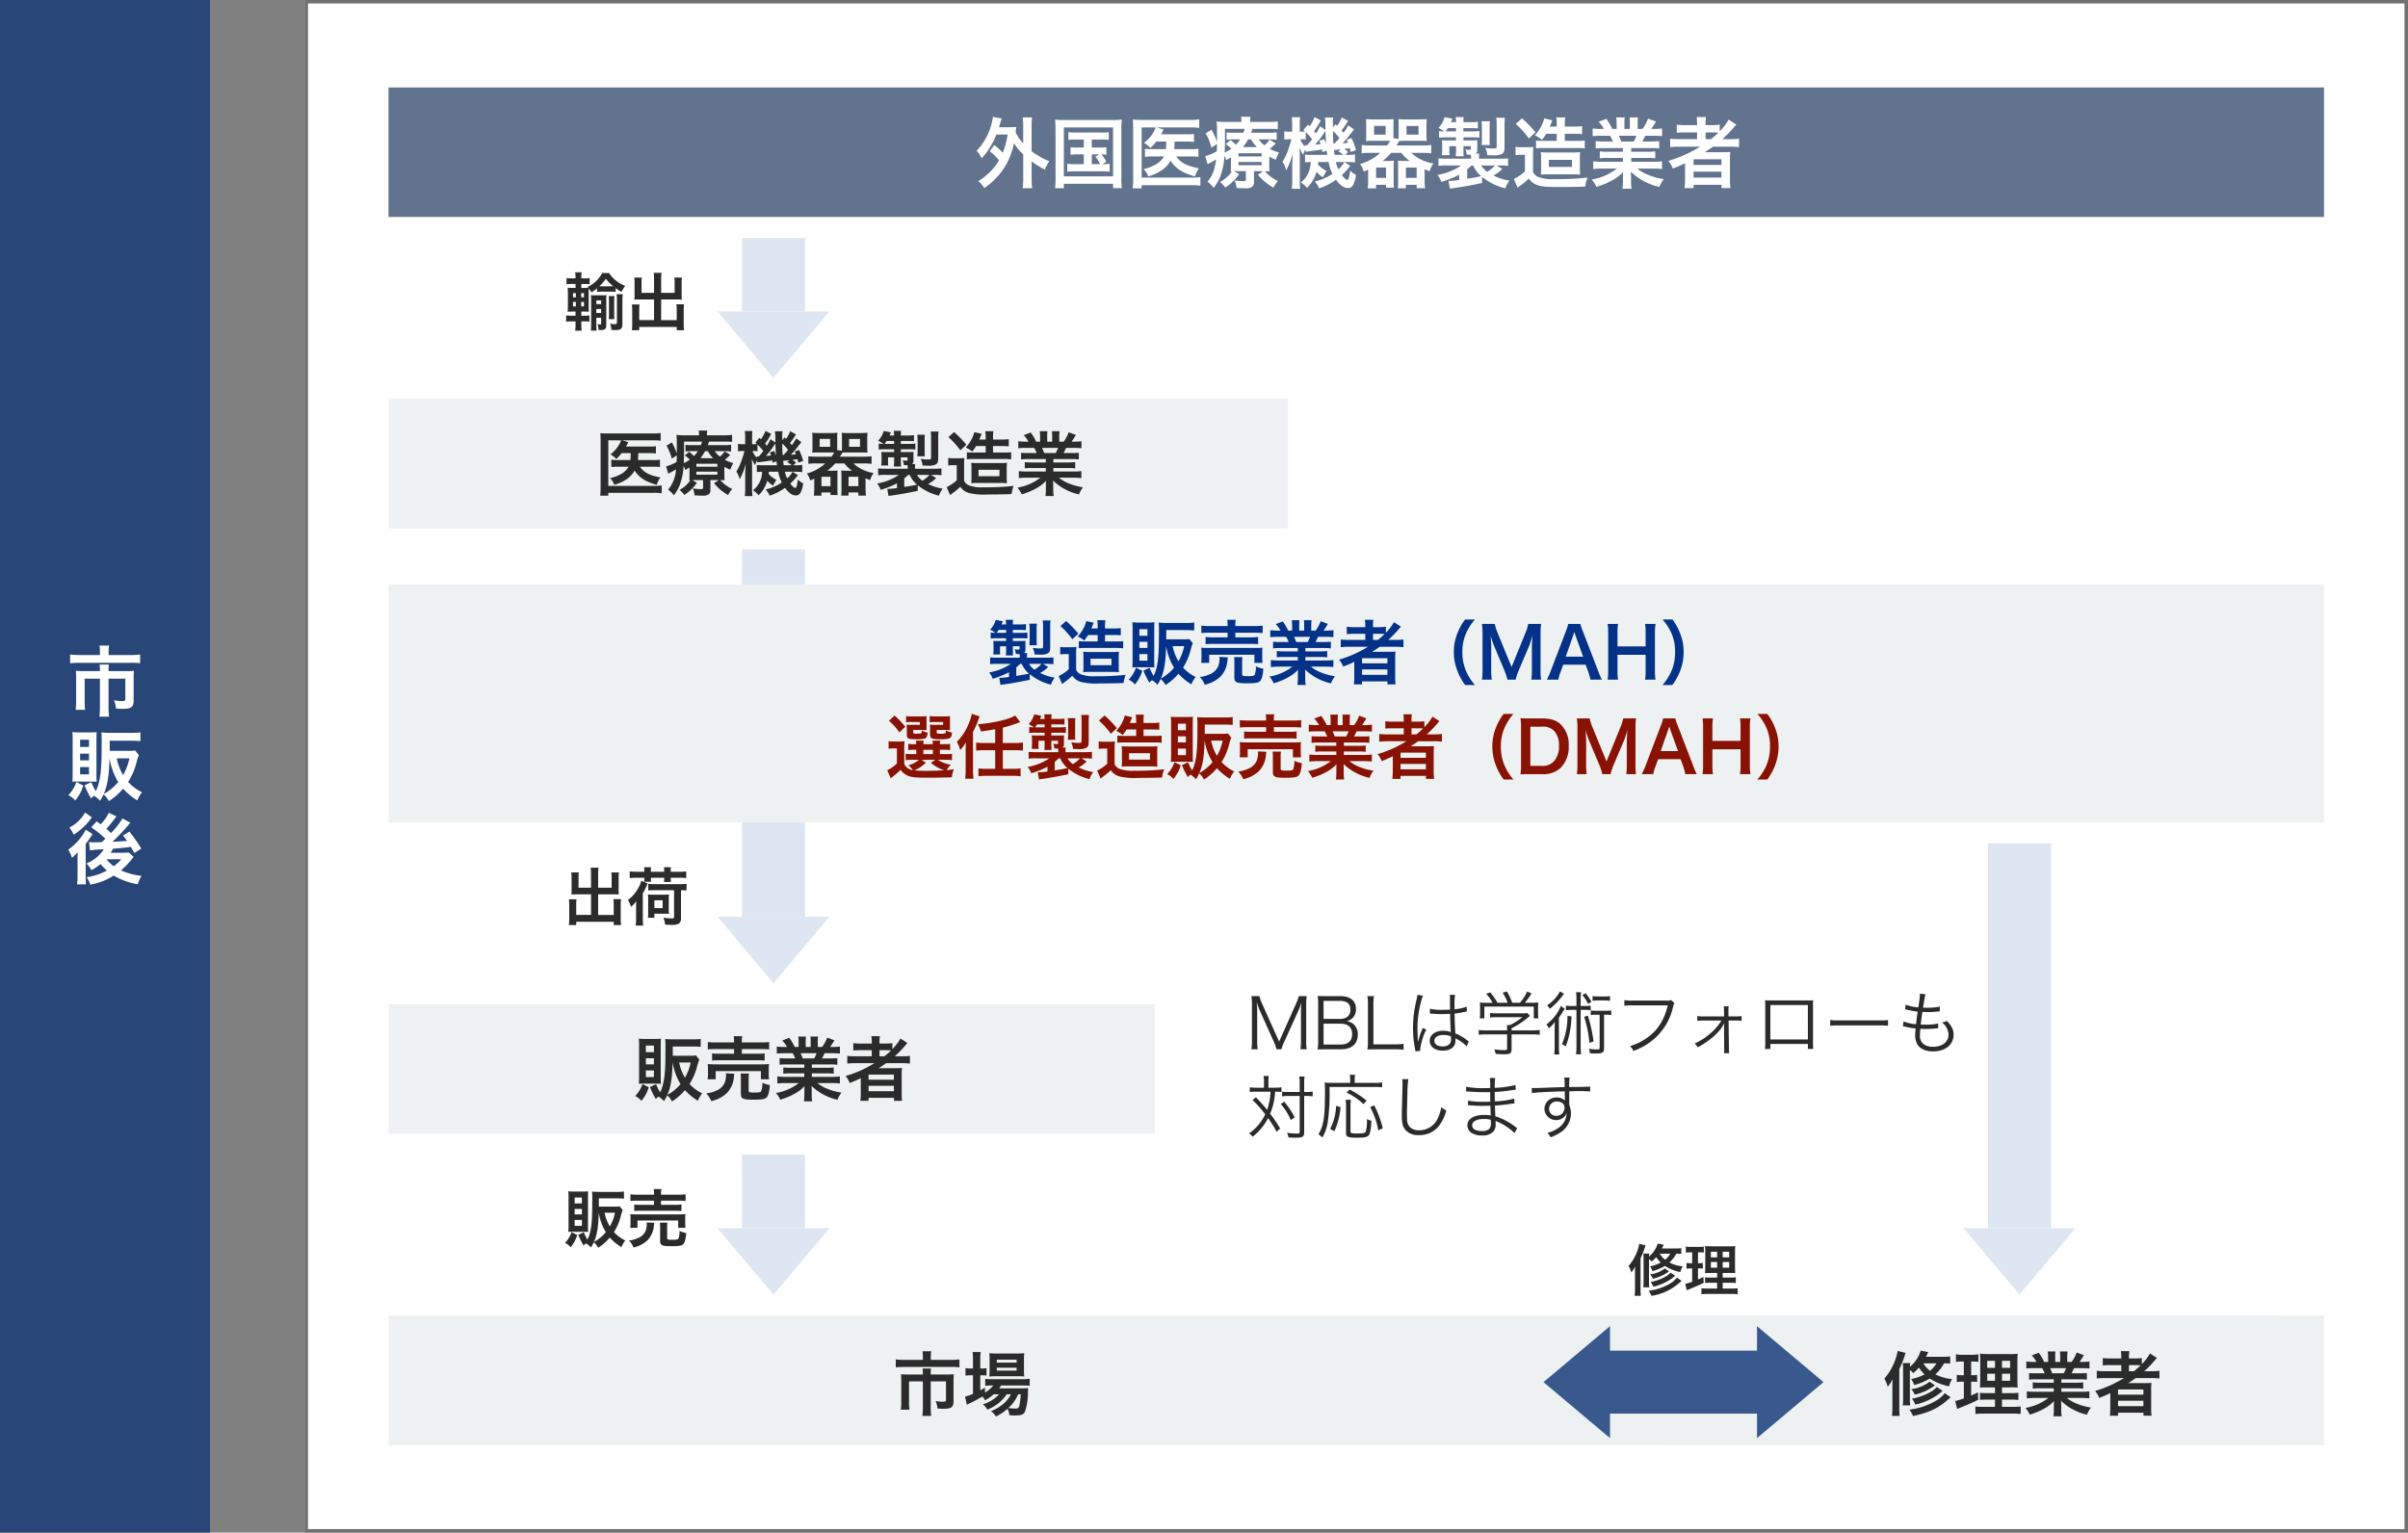 <svg xmlns="http://www.w3.org/2000/svg" width="688" height="438" viewBox="0 0 688 438"><rect x="0" y="0" width="688" height="438" fill="#808080" stroke="none"/><g transform="translate(-31 -1785)"><rect width="601" height="438" transform="translate(118 1785)" fill="#fff"/><path d="M1,1V437H600V1H1M0,0H601V438H0Z" transform="translate(118 1785)" fill="#707070"/><rect width="174" height="37" transform="translate(508 2161)" fill="#edf1f2"/><rect width="257" height="37" transform="translate(142 1899)" fill="#edf1f2"/><rect width="219" height="37" transform="translate(142 2072)" fill="#edf1f2"/><rect width="553" height="37" transform="translate(142 2161)" fill="#edf1f2"/><rect width="553" height="37" transform="translate(142 1810)" fill="#62738e"/><rect width="60" height="438" transform="translate(31 1785)" fill="#284678"/><rect width="553" height="68" transform="translate(142 1952)" fill="#edf1f2"/><path d="M9.548-15.8H3.806a20.564,20.564,0,0,1-2.772-.154v2.508a25.029,25.029,0,0,1,2.706-.132H18.326a16.855,16.855,0,0,1,2.706.132V-15.95a19.3,19.3,0,0,1-2.772.154H12.034v-1.1a7.238,7.238,0,0,1,.154-1.606H9.416a9.856,9.856,0,0,1,.132,1.628Zm0,4.6H4.928a22.624,22.624,0,0,1-2.266-.088A17.6,17.6,0,0,1,2.75-9.394v6.688A22.813,22.813,0,0,1,2.618-.132H5.324a16.461,16.461,0,0,1-.132-2.6V-9.042H9.548V-.858a20.752,20.752,0,0,1-.154,2.684h2.772A20.191,20.191,0,0,1,12.012-.88V-9.042h4.8v5.72c0,.572-.2.682-1.1.682a15.187,15.187,0,0,1-2.156-.22,7.882,7.882,0,0,1,.594,2.354c.9.066,1.32.088,1.826.088,2.574,0,3.212-.506,3.212-2.486v-6.49a15.837,15.837,0,0,1,.088-1.892,19.309,19.309,0,0,1-2.156.088h-5.1v-.264a8.422,8.422,0,0,1,.088-1.606H9.46a12.189,12.189,0,0,1,.088,1.606ZM19.6,11.482a8.559,8.559,0,0,1-1.782.11H12.342v-2.9H18.7c.99,0,1.716.044,2.42.11V6.312a18.7,18.7,0,0,1-2.442.132H12.452c-.946,0-1.716-.044-2.486-.11.066.748.088,1.584.088,2.508V9.15c-.022.968-.022,1.87-.022,2.684C10.01,17.6,9.526,20.876,8.36,23.1a21.238,21.238,0,0,1-1.276-2.552l-1.914.88a24.95,24.95,0,0,0,1.848,3.762,6.23,6.23,0,0,1,.836-.77A6.837,6.837,0,0,1,9.57,25.87a14.93,14.93,0,0,0,1.012-1.826A5.879,5.879,0,0,1,12.1,25.958a17.473,17.473,0,0,0,4.07-3.564,17.55,17.55,0,0,0,4.07,3.344,8.685,8.685,0,0,1,1.342-2.31,13.215,13.215,0,0,1-3.96-2.948A19.448,19.448,0,0,0,20,14.914,13.805,13.805,0,0,1,20.68,12.8ZM12.32,13.726A18.038,18.038,0,0,0,14.784,20.5a14.959,14.959,0,0,1-4.158,3.432c1.078-2.442,1.518-5.06,1.672-10.208Zm5.654,0a16,16,0,0,1-1.8,4.774,15.458,15.458,0,0,1-1.826-4.774ZM7.04,20.37c.77,0,1.056,0,1.584.044a18.417,18.417,0,0,1-.066-1.87V8.028c0-.924.022-1.254.066-1.8a13.137,13.137,0,0,1-1.848.088H3.63a16.549,16.549,0,0,1-1.958-.088A17.692,17.692,0,0,1,1.76,8.2v10.01c0,.77-.022,1.43-.066,2.2a12.118,12.118,0,0,1,1.54-.044ZM3.894,8.4h2.53V10.47H3.894Zm0,3.982h2.53V14.3H3.894Zm0,3.85h2.53V18.3H3.894ZM2.816,20.5A10.246,10.246,0,0,1,.528,24.264a5.536,5.536,0,0,1,1.958,1.518,12.079,12.079,0,0,0,2.31-4.29Zm9.262,8.8a12.6,12.6,0,0,1-2.31,3.278c-.418-.308-.572-.418-1.144-.836L7.062,33.436a28.308,28.308,0,0,1,4.048,3.278l-1.056.968c-1.166.022-1.166.022-1.5.044H7.766a12.159,12.159,0,0,1-1.342-.066l.286,2.376a31.1,31.1,0,0,1,3.938-.308,10.461,10.461,0,0,1-4.972,4.048A7.814,7.814,0,0,1,7.128,45.69a14.419,14.419,0,0,0,2.6-1.76,12.8,12.8,0,0,0,1.826,1.848,16.7,16.7,0,0,1-5.83,1.914,7.72,7.72,0,0,1,1.1,2.134,18.286,18.286,0,0,0,6.666-2.6,19.619,19.619,0,0,0,6.864,2.486,11.756,11.756,0,0,1,1.078-2.4,19.787,19.787,0,0,1-5.874-1.562,20.5,20.5,0,0,0,3.256-3.41c.154-.22.2-.264.352-.462L17.8,40.63a17.3,17.3,0,0,1-1.782.088H12.628a9.574,9.574,0,0,0,.66-1.166c2-.154,2-.154,5.126-.506.308.528.44.792.968,1.738l1.98-1.276a43.521,43.521,0,0,0-3.388-4.84L16.148,35.79c.616.77.814,1.034,1.166,1.518-2.464.2-2.464.2-4.18.264a54.412,54.412,0,0,0,4.312-4.51c.484-.594.638-.792.792-.946l-2.244-1.21a21.989,21.989,0,0,1-3.3,4.18c-.484-.484-.7-.682-1.32-1.21a33.4,33.4,0,0,0,2.332-2.816c.374-.506.374-.506.572-.748Zm3.586,13.266a11.88,11.88,0,0,1-2.156,1.98,8.435,8.435,0,0,1-2.068-1.98ZM5.3,29.212A10.782,10.782,0,0,1,.814,33.524a7.916,7.916,0,0,1,1.232,2.024,18.286,18.286,0,0,0,3.828-3.234c.55-.638.572-.66,1.386-1.716ZM3.146,43.27v4.048a16.578,16.578,0,0,1-.132,2.42H5.566c-.066-.726-.088-1.364-.088-2.6v-8.91c.176-.264.726-1.012,1.122-1.584.132-.176.22-.308.264-.352a10.7,10.7,0,0,1,.594-.9l-1.98-1.3a10.031,10.031,0,0,1-1.32,2.178A16.427,16.427,0,0,1,.506,39.816,8.9,8.9,0,0,1,1.54,42.148a10.227,10.227,0,0,0,1.628-1.584Z" transform="translate(50 1988)" fill="#fff"/><path d="M3.438-13.446h-.99a9.62,9.62,0,0,1-1.584-.09v1.764a13.024,13.024,0,0,1,1.584-.072h.99v1.134H2.466c-.684-.018-1.116-.054-1.278-.054A17.124,17.124,0,0,1,1.26-8.892v2.97c0,.846-.018,1.44-.072,2.016.648-.036,1.062-.054,1.89-.054h.36v1.188H2.358a9.725,9.725,0,0,1-1.6-.09v1.8a9.859,9.859,0,0,1,1.6-.09h1.08V-.18A10.629,10.629,0,0,1,3.33,1.512H5.2a10.6,10.6,0,0,1-.108-1.62V-1.152H5.9a9.379,9.379,0,0,1,1.494.09v-1.8a8.221,8.221,0,0,1-1.494.09h-.81V-3.96H5.58c1.08.018,1.08.018,1.152.018.342.018.342.018.522.036C7.218-4.374,7.2-4.77,7.2-5.814V-9.036c0-.882,0-1.062.036-1.512a5.782,5.782,0,0,1,.72,1.1A10.881,10.881,0,0,0,9.576-10.6v1.026a10.018,10.018,0,0,1,1.4-.072h2.538a9.9,9.9,0,0,1,1.386.072v-1.08a10.569,10.569,0,0,0,1.674,1.062,12.752,12.752,0,0,1,1.044-1.71,10.336,10.336,0,0,1-2.61-1.494,7.8,7.8,0,0,1-1.962-2.178H11.07a9.17,9.17,0,0,1-4.23,4l.234.252c-.4.018-.558.018-.99.018h-.99v-1.134h.792c.828,0,1.1.018,1.584.054v-1.746a9.357,9.357,0,0,1-1.584.09H5.094v-.4A7.828,7.828,0,0,1,5.2-15.174H3.33a8.308,8.308,0,0,1,.108,1.332Zm.09,4.212v1.206h-.81V-9.234Zm0,2.52v1.278h-.81V-6.714Zm1.53,1.278V-6.714H5.85v1.278Zm0-2.592V-9.234H5.85v1.206Zm5.922-3.15c-.252,0-.4,0-.72-.018A11.744,11.744,0,0,0,12.1-13.338,11.254,11.254,0,0,0,14.2-11.2c-.306.018-.468.018-.684.018Zm-1.6,9h1.368V-.594c0,.252-.072.324-.288.324A4.282,4.282,0,0,1,9.72-.36a5.633,5.633,0,0,1,.306,1.674,3.214,3.214,0,0,0,.378.018c1.458,0,1.818-.288,1.818-1.458V-7.038c0-.72.018-1.206.054-1.62a11.6,11.6,0,0,1-1.3.054H9.144a11.6,11.6,0,0,1-1.3-.054c.036.522.054.936.054,1.6V-.144a15.148,15.148,0,0,1-.09,1.62H9.468a13.558,13.558,0,0,1-.09-1.6Zm0-1.386V-4.7h1.368v1.134Zm0-2.52v-1.08h1.368v1.08Zm3.546-2.3A11.656,11.656,0,0,1,13-6.948v3.6A13.553,13.553,0,0,1,12.924-1.8h1.62a12.391,12.391,0,0,1-.072-1.548V-6.966a10.469,10.469,0,0,1,.072-1.422ZM16.83-6.912a15.3,15.3,0,0,1,.108-2H15.174a14.321,14.321,0,0,1,.09,1.944V-.882c0,.432-.108.522-.594.522A6.382,6.382,0,0,1,13.3-.522a5.542,5.542,0,0,1,.378,1.8c.468.036.7.054,1.026.054,1.746,0,2.124-.324,2.124-1.854Zm9.036-2.394H22.3v-2.916a10.587,10.587,0,0,1,.072-1.44h-2.16a10.026,10.026,0,0,1,.09,1.584v3.564c0,.414-.018.756-.054,1.152.432-.036.81-.054,1.3-.054h4.32v5.9h-4.23V-4.428a8.894,8.894,0,0,1,.09-1.548H19.548a14.961,14.961,0,0,1,.09,1.728V-.432a13.06,13.06,0,0,1-.108,1.8h2.106V.432h10.71v.936h2.106a11.366,11.366,0,0,1-.108-1.8V-4.32a14.392,14.392,0,0,1,.09-1.71H32.256a9.579,9.579,0,0,1,.09,1.53v2.988H27.9v-5.9h4.644c.432,0,.864.018,1.26.054a9.861,9.861,0,0,1-.054-1.152V-12.1a10.347,10.347,0,0,1,.09-1.566H31.68a10.813,10.813,0,0,1,.072,1.422v2.934H27.9v-3.942a11.584,11.584,0,0,1,.108-1.782h-2.25a10.807,10.807,0,0,1,.108,1.782Z" transform="translate(192 1878)" fill="#2b2b2b"/><path d="M7.866-9.306H4.3v-2.916a10.588,10.588,0,0,1,.072-1.44H2.214a10.026,10.026,0,0,1,.09,1.584v3.564c0,.414-.018.756-.054,1.152.432-.036.81-.054,1.3-.054h4.32v5.9H3.636V-4.428a8.894,8.894,0,0,1,.09-1.548H1.548a14.961,14.961,0,0,1,.09,1.728V-.432a13.06,13.06,0,0,1-.108,1.8H3.636V.432h10.71v.936h2.106a11.366,11.366,0,0,1-.108-1.8V-4.32a14.391,14.391,0,0,1,.09-1.71H14.256a9.579,9.579,0,0,1,.09,1.53v2.988H9.9v-5.9h4.644c.432,0,.864.018,1.26.054a9.862,9.862,0,0,1-.054-1.152V-12.1a10.347,10.347,0,0,1,.09-1.566H13.68a10.813,10.813,0,0,1,.072,1.422v2.934H9.9v-3.942a11.584,11.584,0,0,1,.108-1.782H7.758a10.807,10.807,0,0,1,.108,1.782ZM23.094-13.86H20.9a15.385,15.385,0,0,1-1.98-.108v1.926a14.261,14.261,0,0,1,1.98-.108h2.2v.27a4.666,4.666,0,0,1-.072.864h2a4.286,4.286,0,0,1-.054-.9v-.234h3.8v.36a5.814,5.814,0,0,1-.054.864h1.98a6.913,6.913,0,0,1-.054-.9v-.324H33.1a11.8,11.8,0,0,1,1.962.108v-1.926a14.893,14.893,0,0,1-1.962.108H30.636v-.378a7,7,0,0,1,.054-.918h-2a5.126,5.126,0,0,1,.072.918v.378h-3.8v-.378a7,7,0,0,1,.054-.918h-2a5.058,5.058,0,0,1,.072.9Zm8.5,5.274v7.56c0,.414-.126.5-.72.5a15.411,15.411,0,0,1-2.322-.216,6.523,6.523,0,0,1,.468,1.98c.684.054,1.152.072,1.728.072a4.692,4.692,0,0,0,2.124-.306,1.724,1.724,0,0,0,.7-1.638V-8.586c.774.018,1.08.018,1.584.072v-1.908a15.368,15.368,0,0,1-2.07.108h-6.8a16.258,16.258,0,0,1-2.07-.09v1.89a20.241,20.241,0,0,1,2.07-.072ZM25.974-.72V-1.872h2.79a12.885,12.885,0,0,1,1.368.054,10.749,10.749,0,0,1-.054-1.3V-5.886a14.247,14.247,0,0,1,.054-1.494,10.875,10.875,0,0,1-1.53.072H25.686a11.505,11.505,0,0,1-1.548-.072c.036.378.054.792.054,1.548v3.744A10.3,10.3,0,0,1,24.12-.72Zm0-4.986h2.358v2.232H25.974ZM20.736-.486a14.053,14.053,0,0,1-.108,2.016H22.77a18.66,18.66,0,0,1-.108-2.016v-7.2A18.648,18.648,0,0,0,23.8-9.936a2.133,2.133,0,0,1,.27-.576L22.212-11.3A6.879,6.879,0,0,1,21.474-9.4a10.578,10.578,0,0,1-3.06,3.618A8.383,8.383,0,0,1,19.3-3.834a9.294,9.294,0,0,0,1.494-1.6c-.036.864-.054,1.35-.054,1.944Z" transform="translate(192 2048)" fill="#2b2b2b"/><path d="M16.038-10.242a7,7,0,0,1-1.458.09H10.1v-2.376h5.2c.81,0,1.4.036,1.98.09v-2.034a15.3,15.3,0,0,1-2,.108H10.188c-.774,0-1.4-.036-2.034-.09.054.612.072,1.3.072,2.052v.252c-.018.792-.018,1.53-.018,2.2C8.19-5.238,7.794-2.556,6.84-.738A17.376,17.376,0,0,1,5.8-2.826l-1.566.72A20.414,20.414,0,0,0,5.742.972a5.1,5.1,0,0,1,.684-.63A5.594,5.594,0,0,1,7.83,1.53,12.215,12.215,0,0,0,8.658.036,4.81,4.81,0,0,1,9.9,1.6a14.3,14.3,0,0,0,3.33-2.916,14.359,14.359,0,0,0,3.33,2.736,7.106,7.106,0,0,1,1.1-1.89,10.813,10.813,0,0,1-3.24-2.412,15.912,15.912,0,0,0,1.944-4.554,11.3,11.3,0,0,1,.558-1.728ZM10.08-8.406A14.758,14.758,0,0,0,12.1-2.862a12.239,12.239,0,0,1-3.4,2.808c.882-2,1.242-4.14,1.368-8.352Zm4.626,0A13.094,13.094,0,0,1,13.23-4.5a12.648,12.648,0,0,1-1.494-3.906ZM5.76-2.97c.63,0,.864,0,1.3.036A15.068,15.068,0,0,1,7-4.464v-8.6c0-.756.018-1.026.054-1.476a10.748,10.748,0,0,1-1.512.072H2.97a13.54,13.54,0,0,1-1.6-.072,14.476,14.476,0,0,1,.072,1.62v8.19c0,.63-.018,1.17-.054,1.8a9.915,9.915,0,0,1,1.26-.036ZM3.186-12.762h2.07v1.692H3.186Zm0,3.258h2.07v1.566H3.186Zm0,3.15h2.07v1.692H3.186ZM2.3-2.862A8.383,8.383,0,0,1,.432.216a4.53,4.53,0,0,1,1.6,1.242,9.883,9.883,0,0,0,1.89-3.51Zm23.562-10.71H21.294a15.541,15.541,0,0,1-2.178-.108v1.908a17.2,17.2,0,0,1,2.124-.09h4.626v1.188H22.032a11.491,11.491,0,0,1-1.818-.09V-8.91a16.246,16.246,0,0,1,1.818-.072h9.846a15.794,15.794,0,0,1,1.836.072v-1.854a11.611,11.611,0,0,1-1.836.09H27.864v-1.188h4.914a20.768,20.768,0,0,1,2.106.09V-13.68a15.419,15.419,0,0,1-2.16.108h-4.86v-.216a5.552,5.552,0,0,1,.108-1.386h-2.2a7.41,7.41,0,0,1,.09,1.386ZM21.132-4.1V-6.192H32.76V-4.1h2.106a7.051,7.051,0,0,1-.09-1.314V-6.732a8.151,8.151,0,0,1,.072-1.278c-.63.054-1.08.072-1.944.072h-11.9A18.461,18.461,0,0,1,19.08-8.01a9.565,9.565,0,0,1,.072,1.332V-5.4a7.327,7.327,0,0,1-.09,1.3Zm2.61-1.53a3.432,3.432,0,0,1,.054.576,6.065,6.065,0,0,1-.288,1.692,3.946,3.946,0,0,1-2.322,2.232,7.76,7.76,0,0,1-2.466.666,7.069,7.069,0,0,1,1.3,2A11.2,11.2,0,0,0,21.96.846,8.273,8.273,0,0,0,24.084-.63,6.678,6.678,0,0,0,25.83-4.752a4.1,4.1,0,0,1,.108-.774ZM29.61-4.176a7.387,7.387,0,0,1,.09-1.4H27.54a10.143,10.143,0,0,1,.072,1.494V-.4c0,1.314.486,1.548,3.222,1.548,2.07,0,2.916-.126,3.33-.522.486-.45.756-1.422.9-3.24a6.2,6.2,0,0,1-1.926-.612A5.563,5.563,0,0,1,32.814-.99c-.162.234-.558.306-1.818.306-1.224,0-1.386-.072-1.386-.54Z" transform="translate(192 2140)" fill="#2b2b2b"/><path d="M15.36-12.288a10.441,10.441,0,0,1-1.792.1H9.824c.176-.352.272-.544.528-1.072L8.624-13.6a7.716,7.716,0,0,1-2.48,3.712c.016-.4.032-.592.064-.864H4.528a11.529,11.529,0,0,1,.064,1.488v6.512a8.837,8.837,0,0,1-.1,1.664H6.224a9.475,9.475,0,0,1-.08-1.632V-9.168a6.069,6.069,0,0,1,.784.7,9.6,9.6,0,0,0,1.28-1.264A7.935,7.935,0,0,0,9.5-8.176,10.626,10.626,0,0,1,6.432-7.1a5.539,5.539,0,0,1,.7,1.376,13.617,13.617,0,0,0,3.552-1.488A12.861,12.861,0,0,0,15.1-5.44a6.256,6.256,0,0,1,.672-1.648,10.727,10.727,0,0,1-3.792-1.088A9.494,9.494,0,0,0,13.952-10.7a11.919,11.919,0,0,1,1.408.064ZM12.208-10.7a5.647,5.647,0,0,1-1.472,1.712A6.588,6.588,0,0,1,9.216-10.7ZM2.144-.592a16.879,16.879,0,0,1-.1,1.92h1.76a16.859,16.859,0,0,1-.08-1.92v-8.8a21.281,21.281,0,0,0,1.2-2.96c.144-.464.144-.464.24-.72L3.36-13.536A13.461,13.461,0,0,1,.32-7.216a8.065,8.065,0,0,1,.768,1.872,8.287,8.287,0,0,0,1.1-1.712c-.032.72-.048,1.12-.048,1.9Zm8.528-5.92A8.825,8.825,0,0,1,6.464-4.784a4.536,4.536,0,0,1,.8,1.248A12.3,12.3,0,0,0,11.28-5.248c.432-.3.432-.3.576-.4ZM12.288-5.3c-.816,1.072-3.248,2.224-5.68,2.688a4.225,4.225,0,0,1,.768,1.344,14.271,14.271,0,0,0,6.256-3.12Zm1.84,1.408A6.679,6.679,0,0,1,12.1-2.144,15.916,15.916,0,0,1,6.032-.1a6.227,6.227,0,0,1,.832,1.44A15.576,15.576,0,0,0,14.848-2.4c.24-.224.432-.368.624-.528ZM25.6-.752H22.736a10.091,10.091,0,0,1-1.616-.08V.88A13.905,13.905,0,0,1,22.928.8h6.736a13.462,13.462,0,0,1,1.808.08V-.832a11.139,11.139,0,0,1-1.7.08H27.2V-2.4h2.064a11.422,11.422,0,0,1,1.68.08V-3.968a11.139,11.139,0,0,1-1.7.08H27.2V-5.2h1.84a16.379,16.379,0,0,1,1.744.048c-.048-.464-.064-1.024-.064-2.144V-10.7c0-.976.016-1.728.064-2.192a13.887,13.887,0,0,1-2.064.08H24.3a19.063,19.063,0,0,1-2.16-.08,17.417,17.417,0,0,1,.08,2.144v3.616c-.032,1.616-.032,1.616-.064,1.984.48-.032.848-.048,1.92-.048H25.6v1.312H23.808a9.579,9.579,0,0,1-1.648-.08v1.632A13.122,13.122,0,0,1,23.824-2.4H25.6Zm0-10.512v1.6H23.824v-1.6Zm1.6,0h1.856v1.6H27.2ZM25.6-8.32V-6.7H23.824V-8.32Zm1.6,0h1.856V-6.7H27.2ZM18.48-11.1v3.12h-.5a5.836,5.836,0,0,1-1.12-.08v1.648a5.589,5.589,0,0,1,1.088-.08h.528v3.808a13.582,13.582,0,0,1-1.968.608l.432,1.808.32-.128c2.48-1.008,3.1-1.28,4.5-1.968l-.048-1.7c-.7.352-.9.432-1.568.72V-6.5h.368a6.677,6.677,0,0,1,1.008.064V-8.064a4.953,4.953,0,0,1-1.008.08h-.368V-11.1h.48a9.278,9.278,0,0,1,1.184.064v-1.712a6.987,6.987,0,0,1-1.424.1H18.128a8.533,8.533,0,0,1-1.456-.1v1.728a6.744,6.744,0,0,1,1.2-.08Z" transform="translate(496 2154)" fill="#2b2b2b"/><path d="M4.774-8.778A16.489,16.489,0,0,1,7.436-6.2,15,15,0,0,1,4.092-2.178,13.274,13.274,0,0,1,1.5-.242a7.094,7.094,0,0,1,1.738,2,22.114,22.114,0,0,0,5.5-5.5,21.115,21.115,0,0,0,2.97-7.348,14.844,14.844,0,0,0,2.64,3.19v6.776A22.822,22.822,0,0,1,14.19,1.8H16.9a22.146,22.146,0,0,1-.154-2.926V-5.874a24.1,24.1,0,0,0,3.784,2.332A12.2,12.2,0,0,1,21.8-5.94a14.467,14.467,0,0,1-2.97-1.474,19.842,19.842,0,0,1-2.09-1.342v-7.15a14.009,14.009,0,0,1,.154-2.53H14.19a16.557,16.557,0,0,1,.154,2.53v4.884a10.746,10.746,0,0,1-2.156-3.19c.11-.946.11-1.034.2-1.5-.528.044-.946.066-1.782.066H7.436c.132-.418.22-.726.374-1.232.154-.572.242-.836.4-1.276l-2.53-.44a16.854,16.854,0,0,1-.638,2.882A17.648,17.648,0,0,1,1.012-8.866,6.066,6.066,0,0,1,2.464-6.754a21.724,21.724,0,0,0,4.224-6.8H9.9A23.215,23.215,0,0,1,8.492-8.338a16.928,16.928,0,0,0-2.4-2.222Zm26.884-3.344v2.288H29.766a10.27,10.27,0,0,1-1.892-.11v2.178a10.717,10.717,0,0,1,1.892-.11h1.892v2.794h-2.64a10.934,10.934,0,0,1-2.09-.132v2.288a13.022,13.022,0,0,1,2.09-.11h7.964a14.107,14.107,0,0,1,2.068.11V-5.214a11.285,11.285,0,0,1-2.156.132l1.188-.66A10.772,10.772,0,0,0,36.7-7.876a8.927,8.927,0,0,1,1.408.11V-9.944a10.124,10.124,0,0,1-1.892.11H33.946v-2.288H36.74a12.748,12.748,0,0,1,2.046.11v-2.222a12.256,12.256,0,0,1-2.046.11H29.26a11.988,11.988,0,0,1-2-.11v2.222a12.313,12.313,0,0,1,2-.11Zm2.288,4.246H36.1l-1.166.594a9.662,9.662,0,0,1,1.386,2.2H33.946Zm-10.362,6.8a20.83,20.83,0,0,1-.132,2.86H25.96V.528H40.018V1.782h2.508a17.75,17.75,0,0,1-.132-2.838V-15.18a22.669,22.669,0,0,1,.132-2.64,22.6,22.6,0,0,1-2.6.11H26.048a20.594,20.594,0,0,1-2.6-.11,26.3,26.3,0,0,1,.132,2.662Zm2.376-14.5H40.018v13.97H25.96ZM55.242-11.55c-.044,1.21-.044,1.386-.132,2.178H51.546a16.3,16.3,0,0,1-2.42-.11v2.31a16.354,16.354,0,0,1,2.376-.11H54.56a6.122,6.122,0,0,1-2.508,2.376,11.771,11.771,0,0,1-3.3,1.21,6.811,6.811,0,0,1,1.342,2.112c3.19-.99,5.17-2.376,6.358-4.488,1.43,2.222,3.388,3.5,6.952,4.488a8.517,8.517,0,0,1,1.144-2.332c-3.432-.616-5.3-1.606-6.424-3.366h4.114a14.452,14.452,0,0,1,2.178.11v-2.31a13.673,13.673,0,0,1-2.112.11H57.486c.066-.616.088-1.056.11-1.694a4.273,4.273,0,0,0,.022-.484h3.388a15.86,15.86,0,0,1,2.134.11v-2.288a13.443,13.443,0,0,1-2.156.11H53.746c.352-.638.352-.638.528-.99a3.116,3.116,0,0,1,.176-.4l-1.936-.572h9.724a14.576,14.576,0,0,1,2.4.132v-2.442a15.278,15.278,0,0,1-2.464.154H48.048a17.5,17.5,0,0,1-2.376-.11c.066.682.088,1.408.088,2.354V-.726a20.576,20.576,0,0,1-.132,2.552H48.18v-.9H62.546a14,14,0,0,1,2.42.154V-1.386a16.715,16.715,0,0,1-2.442.132H48.18V-15.576h4a4.39,4.39,0,0,1-.33.858,10.333,10.333,0,0,1-3.014,3.564,6.9,6.9,0,0,1,1.848,1.43,15.255,15.255,0,0,0,1.694-1.826ZM84.656-7.238a13.63,13.63,0,0,0,1.87.88A7.858,7.858,0,0,1,87.472-8.4,12.441,12.441,0,0,1,84.81-9.46,21.557,21.557,0,0,0,86.5-11l-1.76-1.1a6.337,6.337,0,0,1-1.5,1.628,7.322,7.322,0,0,1-1.606-1.694H84.59a14.452,14.452,0,0,1,2.178.11v-2.112a16.149,16.149,0,0,1-2.266.11H79.464c.132-.352.2-.572.374-1.122h4.818c1.1,0,1.628.022,2.42.088v-2.2a17.546,17.546,0,0,1-2.684.132H79.178v-.154a7.045,7.045,0,0,1,.11-1.32H76.582a5.8,5.8,0,0,1,.11,1.32v.154h-4.4a22.792,22.792,0,0,1-2.706-.11,16.147,16.147,0,0,1,.11,2.75c.022.7.022,1.958.022,2.332v.77a19.413,19.413,0,0,0-1.562-3.5L66.484-13.9a16.946,16.946,0,0,1,1.65,4.092l1.584-1.056c-.022,1.012-.022,1.342-.066,2.09a13,13,0,0,1-3.3,1.386l.682,2.332a2.2,2.2,0,0,1,.418-.242c.506-.264,1.364-.748,2-1.144-.374,3.014-.99,4.6-2.464,6.358a8.458,8.458,0,0,1,1.76,1.782,11.937,11.937,0,0,0,2.09-3.806,20.455,20.455,0,0,0,1.012-5.412,8.791,8.791,0,0,1,.506,1.254c.7-.374.924-.506,1.342-.77v2.134c0,.99-.022,1.342-.066,1.892a2.031,2.031,0,0,0,.33-.022A8.857,8.857,0,0,1,70.554,0a7.191,7.191,0,0,1,1.518,1.606,13.75,13.75,0,0,0,3.96-3.85L74.58-3.058c.418-.022.55-.022.99-.022h2.4V-.77c0,.462-.11.528-.836.528a14.454,14.454,0,0,1-2.4-.22,5.785,5.785,0,0,1,.55,2.178c.9.066,1.694.088,2.486.088a3.113,3.113,0,0,0,1.936-.374A1.559,1.559,0,0,0,80.278.044V-3.08h2.574l-1.43,1.012a15.43,15.43,0,0,0,4.422,3.7A10.346,10.346,0,0,1,87.12-.286,10.857,10.857,0,0,1,83.358-3.08c.594.022.9.022,1.364.066a18.546,18.546,0,0,1-.066-1.914ZM77.132-9.966a13.686,13.686,0,0,0,1.474-2.2h.836a10.59,10.59,0,0,0,1.672,2.2ZM71.984-15.18h5.654a7.417,7.417,0,0,1-.374,1.122H74.558a17.5,17.5,0,0,1-2.112-.088v2.068a15.9,15.9,0,0,1,2.024-.088h1.848a8.114,8.114,0,0,1-1.21,1.54,13.9,13.9,0,0,0-1.518-1.342l-1.364,1.144A8.65,8.65,0,0,1,73.788-9.5,10.643,10.643,0,0,1,71.9-8.4c.066-1.32.088-2.332.088-3.652Zm3.872,6.974h6.6v.924h-6.6Zm0,2.486h6.6v.946h-6.6Zm29.5-12.716a9.95,9.95,0,0,1-1.342,2.4c-.066-.066-.22-.22-.484-.462l-.682.946v-.682c-.022-.352-.022-.638-.022-.7a5.42,5.42,0,0,1,.132-1.474h-2.42a14.051,14.051,0,0,1,.154,2.508v1.034l-1.562-1.056a10.152,10.152,0,0,1-1.144,2.068c-.22-.308-.308-.418-.528-.682a21.663,21.663,0,0,0,1.914-3.08l-1.8-.9a10.544,10.544,0,0,1-1.408,2.618l-.484-.462L94.4-14.85c.242.22.33.286.484.44-.264.022-.66.044-1.122.044h-.4v-1.848a18.5,18.5,0,0,1,.088-2.288H91.08a15.706,15.706,0,0,1,.11,2.31v1.826h-.748a6.091,6.091,0,0,1-1.5-.11v2.354a14.062,14.062,0,0,1,1.5-.088h.528a27.863,27.863,0,0,1-.9,2.97,17.043,17.043,0,0,1-1.65,3.5,6.858,6.858,0,0,1,1.056,2.42A21.034,21.034,0,0,0,91.388-8.25c-.132,1.848-.176,2.64-.176,3.63V-.748a21.1,21.1,0,0,1-.132,2.706h2.4a19.414,19.414,0,0,1-.11-2.706V-7.084c0-.77-.044-2.068-.088-2.684a11.659,11.659,0,0,0,1.034,2.024,7.914,7.914,0,0,1,.638-1.54l.088.682c.308-.066,1.452-.22,3.146-.44.594-.088.968-.154,1.54-.242.022.242.044.374.088.748l1.232-.44c.044.418.066.594.154,1.232H96.668a12.439,12.439,0,0,1-1.8-.088V-5.61c.44-.044.836-.066,1.65-.088-.22,2.706-1.122,4.51-2.86,5.808a8.305,8.305,0,0,1,1.76,1.584,10.011,10.011,0,0,0,2.728-4.576,7.3,7.3,0,0,0,1.826,1.54c.154-.286.154-.286.462-.836a6.067,6.067,0,0,1,.594-.968,7.679,7.679,0,0,1-2.442-1.848,5.494,5.494,0,0,0,.066-.7h2.926A13.537,13.537,0,0,0,102.7-2.31a14.841,14.841,0,0,1-5.06,2.178A6.3,6.3,0,0,1,98.89,1.826a17.164,17.164,0,0,0,4.818-2.464c1.254,1.65,2.266,2.376,3.366,2.376a1.521,1.521,0,0,0,1.43-.7,7.678,7.678,0,0,0,.9-3.1,5.394,5.394,0,0,1-1.672-1.21c-.22,2.046-.418,2.662-.814,2.662-.33,0-.9-.484-1.54-1.364a17.606,17.606,0,0,0,2.4-2.64L106.084-5.7h.748a17.946,17.946,0,0,1,2.31.132v-2.31a11.191,11.191,0,0,1-2.31.132h-.484l.836-.792a5.937,5.937,0,0,0-1.144-.9c.638-.066,1.166-.132,1.606-.2.088.418.132.572.242,1.056l1.54-.506a18.56,18.56,0,0,0-1.3-3.454l-1.386.506a5.871,5.871,0,0,1,.4.858c-.682.066-.924.088-1.584.132a21.361,21.361,0,0,0,1.76-1.98c1.078-1.408,1.078-1.408,1.54-1.98L107.25-16.17c-.7,1.144-.9,1.474-1.364,2.112-.286-.33-.33-.4-.594-.682a20.441,20.441,0,0,0,1.87-2.706Zm-.682,5.874a17.527,17.527,0,0,1-1.408,1.584h-.308c-.088-1.562-.088-1.562-.11-3.564A11.968,11.968,0,0,1,104.676-12.562ZM104.39-8.69a3.989,3.989,0,0,1,1.386.946h-2.464c-.11-.814-.132-.88-.176-1.386.308-.022.528-.044.55-.044a6.611,6.611,0,0,0,.946-.11c.088,0,.22-.022.418-.044Zm-9.328-5.566a15.239,15.239,0,0,1,1.826,2.046c-.4.528-.638.836-1.386,1.694h-.4a2.031,2.031,0,0,1-.33-.022l.066.484A7.407,7.407,0,0,1,93.5-12.21h.308a8.811,8.811,0,0,1,1.254.088Zm11,8.558A5.854,5.854,0,0,1,104.39-3.63a8.518,8.518,0,0,1-.7-2.068ZM98.934-11.77c.2.44.242.572.4.924a15.589,15.589,0,0,1-1.606.176,26.026,26.026,0,0,0,2.508-3.234c.154-.22.22-.33.484-.7,0,.99.044,2,.176,3.85a10.205,10.205,0,0,0-.572-1.452Zm14.542,1.342a17.651,17.651,0,0,1-2.42-.132v2.376a15.028,15.028,0,0,1,2.42-.132h2.9a14.409,14.409,0,0,1-5.808,3.19,5.94,5.94,0,0,1,1.078,2.178c.616-.264.88-.4,1.254-.572V-.176a14.808,14.808,0,0,1-.132,2h2.4V.814h2.838v.814h2.266a12.373,12.373,0,0,1-.088-1.672v-4.29a16.52,16.52,0,0,1,.066-1.76,12.305,12.305,0,0,1-1.694.088h-1.54a15.236,15.236,0,0,0,2.442-2.31h2.926a11.5,11.5,0,0,0,2.4,2.31H123.09a12.511,12.511,0,0,1-1.694-.088c.044.528.066.968.066,1.76V.132a13.018,13.018,0,0,1-.088,1.672h2.31V.814h3.08V1.8h2.4a15.091,15.091,0,0,1-.132-2.068V-3.63c.528.242.748.308,1.43.572A8.134,8.134,0,0,1,131.538-5.3a11.891,11.891,0,0,1-6.314-3.014h3.3a19.673,19.673,0,0,1,2.4.132V-10.56a18.2,18.2,0,0,1-2.4.132h-7.546a12.294,12.294,0,0,0,.77-1.276c.506-.044,1.078-.066,1.87-.066h3.96c.7,0,1.5.022,2.068.066a14.022,14.022,0,0,1-.088-1.826v-2.53a14.7,14.7,0,0,1,.088-1.892,19.642,19.642,0,0,1-2.134.088H123.6a17.385,17.385,0,0,1-2.068-.088,12.861,12.861,0,0,1,.088,1.716v2.948c0,.418,0,.594-.022.99l-1.474-.22v-3.718c0-.77.022-1.232.066-1.716a17.8,17.8,0,0,1-2.09.088h-3.7a19.642,19.642,0,0,1-2.134-.088,16.074,16.074,0,0,1,.088,1.892v2.53a15.625,15.625,0,0,1-.088,1.826c.572-.044,1.364-.066,2.068-.066h4.84a7.813,7.813,0,0,1-.858,1.342Zm1.122-5.588h3.3v2.486h-3.3Zm9.262.022h3.432v2.464H123.86Zm-8.69,11.88h2.838v2.948H115.17Zm8.514,0h3.08v2.948h-3.08Zm21.758,2.662a16.786,16.786,0,0,0,6.644,3.278,8.411,8.411,0,0,1,1.188-2.2A15.648,15.648,0,0,1,148.7-1.848a10.076,10.076,0,0,0,2.53-1.87l-1.628-.99h.88a16.326,16.326,0,0,1,2.4.11V-6.732a22.669,22.669,0,0,1-2.508.088h-5.808v-.374a9.223,9.223,0,0,1,.066-1.1h-.968a1.242,1.242,0,0,0,.418-1.122v-1.738c0-.44,0-.682.022-.946-.528.022-.946.044-1.76.044h-2.222v-.88h2.508a17.864,17.864,0,0,1,2.068.088v-1.892a12.444,12.444,0,0,1-2.178.11h-2.4v-.924h2.134c.88,0,1.386.022,2,.066V-17.2a11.961,11.961,0,0,1-2.024.11h-2.112a9.16,9.16,0,0,1,.088-1.452H137.9a12.276,12.276,0,0,1,.11,1.452h-1.452a7.453,7.453,0,0,0,.418-.99l-2.222-.44a7.6,7.6,0,0,1-1.76,3.08,11.689,11.689,0,0,1,1.65.99,11.127,11.127,0,0,1-1.474-.088v1.892a13.389,13.389,0,0,1,1.98-.11h2.86v.88h-2.552c-.506,0-1.144-.022-1.474-.044.044.66.066.836.066,1.254v1.65a9.421,9.421,0,0,1-.066,1.144l-.022.22h2.2a6.207,6.207,0,0,1-.066-1.254v-1.32h1.914v1.144a13.654,13.654,0,0,1-.088,1.738h2.266c-.044-.528-.066-1.034-.066-1.738V-10.23h2.112v.682c0,.286-.088.374-.374.374a8.9,8.9,0,0,1-1.144-.11,4.814,4.814,0,0,1,.352,1.474c.55.022.7.044,1.188.044.022.176.044.528.044.748v.374h-6.864a21.8,21.8,0,0,1-2.442-.088V-4.6a15.649,15.649,0,0,1,2.354-.11H139.5A17.288,17.288,0,0,1,132.682-2,6.927,6.927,0,0,1,133.8-.022a25.93,25.93,0,0,0,5.1-2.046v1.5a23.755,23.755,0,0,1-2.838.264h-.22l.4,2.222c.418-.066.506-.088,1.078-.154,2.332-.33,4.73-.748,8.118-1.452ZM141.2-3.586c.44-.352.858-.748,1.254-1.122h.462A8.282,8.282,0,0,0,145.2-1.65c-1.254.286-1.826.4-4,.726Zm7.942-1.122a9.7,9.7,0,0,1-2.244,1.826A5.923,5.923,0,0,1,145.2-4.708Zm-14.124-9.746a10.494,10.494,0,0,0,.66-.924h2.332v.924Zm12.65,3.894a9.643,9.643,0,0,1-.066-1.518v-3.608a10.146,10.146,0,0,1,.088-1.65h-2.4a12.185,12.185,0,0,1,.11,1.65v3.63a10.137,10.137,0,0,1-.088,1.5Zm4.2-5.808a12.347,12.347,0,0,1,.11-1.98h-2.464a15.286,15.286,0,0,1,.11,1.87v6.292c0,.4-.066.506-.264.572a6.463,6.463,0,0,1-.858.066,14.7,14.7,0,0,1-2.134-.2,6.4,6.4,0,0,1,.594,2.09c.55.022,1.166.044,1.606.044a5.106,5.106,0,0,0,2.552-.4c.572-.352.748-.814.748-1.98Zm14.916,2.6v2.024h-3.938a15.132,15.132,0,0,1-1.98-.088v2.222a17.458,17.458,0,0,1,1.87-.088h10.01a15.942,15.942,0,0,1,2.046.11v-2.244a15.852,15.852,0,0,1-2.046.088h-3.652v-2.024h2.684a21.26,21.26,0,0,1,2.266.088V-15.95a15.971,15.971,0,0,1-2.354.132h-2.6v-.572a11.018,11.018,0,0,1,.11-2.046H166.65a10.946,10.946,0,0,1,.132,2.046v.572h-2c.154-.352.242-.528.352-.836.088-.22.374-.9.4-.968l-2.31-.528a11.214,11.214,0,0,1-2.706,4.84,7.077,7.077,0,0,1,2.024,1.276,13.2,13.2,0,0,0,1.232-1.738Zm4.51,11.594a19.24,19.24,0,0,1,2.178.088A14.955,14.955,0,0,1,173.4-4.2V-6.27a17.533,17.533,0,0,1,.066-2.244,21.188,21.188,0,0,1-2.288.088H164.6a22.229,22.229,0,0,1-2.376-.088,11.983,11.983,0,0,1,.088,1.958v2.2a20.442,20.442,0,0,1-.066,2.266,14.754,14.754,0,0,1,1.958-.088Zm-6.754-4.136h6.578V-4.29h-6.578Zm-9.46-10.274a25.47,25.47,0,0,1,3.74,4.158l1.892-1.76a32.4,32.4,0,0,0-3.85-3.982Zm-.066,8.932a8.015,8.015,0,0,1,1.474-.11h1.21v4.752a13.348,13.348,0,0,1-3.168,2.156l1.078,2.508c.264-.22.528-.44.726-.572A19.285,19.285,0,0,0,158.8-.968,4.886,4.886,0,0,0,161.568.99c1.144.352,2.53.462,5.808.462,2.42,0,5.566-.044,7.546-.132a10.294,10.294,0,0,1,.66-2.574,76.636,76.636,0,0,1-9.5.44,11.286,11.286,0,0,1-4.466-.572,2.738,2.738,0,0,1-1.606-1.5V-7.634a22.168,22.168,0,0,1,.088-2.4,10.167,10.167,0,0,1-1.672.11h-1.65a9.839,9.839,0,0,1-1.76-.11ZM185.68-9.68v1.056h-4.356a15.622,15.622,0,0,1-2.244-.11v1.98a15.81,15.81,0,0,1,2.244-.11h4.356v1.1h-5.83a20.421,20.421,0,0,1-2.64-.132v2.2a24.183,24.183,0,0,1,2.662-.132h4.092A15.815,15.815,0,0,1,176.77-.7a9,9,0,0,1,1.342,2.112A21.285,21.285,0,0,0,182.6-.44a12.236,12.236,0,0,0,3.168-2.42,14.811,14.811,0,0,0-.066,1.5V-.308a16.421,16.421,0,0,1-.132,2.244h2.6a12.517,12.517,0,0,1-.154-2.222V-1.364a15.06,15.06,0,0,0-.066-1.562,17.166,17.166,0,0,0,8.162,4.356,8.712,8.712,0,0,1,1.254-2.244,18.883,18.883,0,0,1-4.576-1.254,11.421,11.421,0,0,1-2.992-1.76h4.422a23.766,23.766,0,0,1,2.64.132V-5.9a19.432,19.432,0,0,1-2.662.132h-6.138v-1.1h4.6a16.15,16.15,0,0,1,2.266.11v-1.98a15.96,15.96,0,0,1-2.266.11h-4.6V-9.68H193.8a16.149,16.149,0,0,1,2.266.11v-2.09a20.231,20.231,0,0,1-2.266.088h-2.552c.308-.55.4-.748.814-1.628h2.2c1.078,0,1.936.044,2.618.11v-2.2a17.839,17.839,0,0,1-2.486.132h-.616c.484-.682.836-1.232,1.364-2.112l-2.266-.836a11.739,11.739,0,0,1-1.584,2.948H189.9V-16.72a11.55,11.55,0,0,1,.11-1.716h-2.4a15.667,15.667,0,0,1,.066,1.628v1.65H186.12v-1.65a14.814,14.814,0,0,1,.066-1.628h-2.4a12.234,12.234,0,0,1,.11,1.716v1.562h-1.254a15.554,15.554,0,0,0-1.694-2.882l-2.2.836a9.3,9.3,0,0,1,1.5,2.046h-.7a18.643,18.643,0,0,1-2.508-.132v2.2c.7-.066,1.54-.11,2.618-.11h2.376c.242.418.484.924.814,1.628H180.18a19.982,19.982,0,0,1-2.266-.088v2.09a16.341,16.341,0,0,1,2.266-.11Zm-.506-1.892a14.043,14.043,0,0,0-.66-1.628h5.016a12.83,12.83,0,0,1-.726,1.628Zm22.55,1.5a36.561,36.561,0,0,1-9.064,4.048,8.042,8.042,0,0,1,1.3,2.2c1.694-.682,2.156-.88,3.5-1.54-.022.4-.022.88-.022,1.232v3.41A20.429,20.429,0,0,1,203.3,1.76h2.574V.814h7.986V1.76h2.552a17.2,17.2,0,0,1-.132-2.486V-6.16a21.148,21.148,0,0,1,.088-2.4c-.638.044-1.254.066-2.31.066h-3.234c-.572,0-1.3,0-1.782.022.99-.638,1.54-1.012,2.376-1.606h4.73a22.983,22.983,0,0,1,2.728.132v-2.42a18.643,18.643,0,0,1-2.508.132H214.1a32.158,32.158,0,0,0,2.992-3.036q.759-.891.99-1.122l-2.178-1.43a15.667,15.667,0,0,1-2.552,3.344v-1.892a17.485,17.485,0,0,1-2.464.132h-1.584v-.374a9.374,9.374,0,0,1,.132-1.936h-2.684a11.772,11.772,0,0,1,.132,1.936v.374h-3.212a18.551,18.551,0,0,1-2.6-.132v2.31a24.255,24.255,0,0,1,2.508-.088h3.3v1.914h-5.016a19.363,19.363,0,0,1-2.684-.132v2.42a22.145,22.145,0,0,1,2.64-.132Zm1.584-2.156v-1.914h1.8c.88,0,1.254.022,1.848.066a21.52,21.52,0,0,1-2.112,1.848ZM205.876-6.49h7.964v1.628h-7.964Zm0,3.542h7.964v1.694h-7.964Z" transform="translate(309 1837)" fill="#fff"/><path d="M10.22-10.5c-.04,1.1-.04,1.26-.12,1.98H6.86a14.818,14.818,0,0,1-2.2-.1v2.1a14.867,14.867,0,0,1,2.16-.1H9.6A5.565,5.565,0,0,1,7.32-4.46a10.7,10.7,0,0,1-3,1.1A6.192,6.192,0,0,1,5.54-1.44c2.9-.9,4.7-2.16,5.78-4.08,1.3,2.02,3.08,3.18,6.32,4.08a7.743,7.743,0,0,1,1.04-2.12c-3.12-.56-4.82-1.46-5.84-3.06h3.74a13.138,13.138,0,0,1,1.98.1v-2.1a12.43,12.43,0,0,1-1.92.1H12.26c.06-.56.08-.96.1-1.54a3.884,3.884,0,0,0,.02-.44h3.08a14.418,14.418,0,0,1,1.94.1v-2.08a12.221,12.221,0,0,1-1.96.1H8.86c.32-.58.32-.58.48-.9a2.833,2.833,0,0,1,.16-.36l-1.76-.52h8.84a13.251,13.251,0,0,1,2.18.12v-2.22a13.889,13.889,0,0,1-2.24.14H3.68a15.913,15.913,0,0,1-2.16-.1c.06.62.08,1.28.08,2.14V-.66a18.7,18.7,0,0,1-.12,2.32H3.8V.84H16.86a12.731,12.731,0,0,1,2.2.14V-1.26a15.2,15.2,0,0,1-2.22.12H3.8V-14.16H7.44a3.991,3.991,0,0,1-.3.78A9.394,9.394,0,0,1,4.4-10.14a6.274,6.274,0,0,1,1.68,1.3A13.868,13.868,0,0,0,7.62-10.5ZM36.96-6.58a12.391,12.391,0,0,0,1.7.8,7.144,7.144,0,0,1,.86-1.86A11.31,11.31,0,0,1,37.1-8.6,19.6,19.6,0,0,0,38.64-10l-1.6-1a5.76,5.76,0,0,1-1.36,1.48,6.656,6.656,0,0,1-1.46-1.54H36.9a13.138,13.138,0,0,1,1.98.1v-1.92a14.681,14.681,0,0,1-2.06.1H32.24c.12-.32.18-.52.34-1.02h4.38c1,0,1.48.02,2.2.08v-2a15.95,15.95,0,0,1-2.44.12H31.98v-.14a6.4,6.4,0,0,1,.1-1.2H29.62a5.272,5.272,0,0,1,.1,1.2v.14h-4a20.72,20.72,0,0,1-2.46-.1,14.68,14.68,0,0,1,.1,2.5c.02.64.02,1.78.02,2.12v.7a17.648,17.648,0,0,0-1.42-3.18l-1.52.92a15.405,15.405,0,0,1,1.5,3.72l1.44-.96c-.02.92-.02,1.22-.06,1.9a11.815,11.815,0,0,1-3,1.26l.62,2.12a2,2,0,0,1,.38-.22c.46-.24,1.24-.68,1.82-1.04A9.715,9.715,0,0,1,20.9-.08a7.689,7.689,0,0,1,1.6,1.62,10.851,10.851,0,0,0,1.9-3.46,18.6,18.6,0,0,0,.92-4.92,7.992,7.992,0,0,1,.46,1.14c.64-.34.84-.46,1.22-.7v1.94c0,.9-.02,1.22-.06,1.72a1.847,1.847,0,0,0,.3-.02A8.052,8.052,0,0,1,24.14,0a6.537,6.537,0,0,1,1.38,1.46,12.5,12.5,0,0,0,3.6-3.5L27.8-2.78c.38-.02.5-.02.9-.02h2.18V-.7c0,.42-.1.48-.76.48a13.14,13.14,0,0,1-2.18-.2,5.259,5.259,0,0,1,.5,1.98c.82.06,1.54.08,2.26.08a2.83,2.83,0,0,0,1.76-.34A1.417,1.417,0,0,0,32.98.04V-2.8h2.34l-1.3.92a14.028,14.028,0,0,0,4.02,3.36A9.406,9.406,0,0,1,39.2-.26,9.87,9.87,0,0,1,35.78-2.8c.54.02.82.02,1.24.06a16.86,16.86,0,0,1-.06-1.74ZM30.12-9.06a12.442,12.442,0,0,0,1.34-2h.76a9.627,9.627,0,0,0,1.52,2ZM25.44-13.8h5.14a6.743,6.743,0,0,1-.34,1.02H27.78a15.909,15.909,0,0,1-1.92-.08v1.88a14.456,14.456,0,0,1,1.84-.08h1.68a7.376,7.376,0,0,1-1.1,1.4,12.637,12.637,0,0,0-1.38-1.22L25.66-9.84a7.864,7.864,0,0,1,1.42,1.2,9.675,9.675,0,0,1-1.72,1c.06-1.2.08-2.12.08-3.32Zm3.52,6.34h6v.84h-6Zm0,2.26h6v.86h-6ZM55.78-16.76a9.046,9.046,0,0,1-1.22,2.18c-.06-.06-.2-.2-.44-.42l-.62.86v-.62c-.02-.32-.02-.58-.02-.64a4.927,4.927,0,0,1,.12-1.34H51.4a12.774,12.774,0,0,1,.14,2.28v.94l-1.42-.96a9.229,9.229,0,0,1-1.04,1.88c-.2-.28-.28-.38-.48-.62a19.693,19.693,0,0,0,1.74-2.8l-1.64-.82a9.585,9.585,0,0,1-1.28,2.38l-.44-.42L45.82-13.5c.22.2.3.26.44.4-.24.02-.6.04-1.02.04h-.36v-1.68a16.818,16.818,0,0,1,.08-2.08H42.8a14.277,14.277,0,0,1,.1,2.1v1.66h-.68a5.538,5.538,0,0,1-1.36-.1v2.14a12.784,12.784,0,0,1,1.36-.08h.48a25.328,25.328,0,0,1-.82,2.7,15.494,15.494,0,0,1-1.5,3.18,6.235,6.235,0,0,1,.96,2.2A19.122,19.122,0,0,0,43.08-7.5c-.12,1.68-.16,2.4-.16,3.3V-.68a19.185,19.185,0,0,1-.12,2.46h2.18a17.649,17.649,0,0,1-.1-2.46V-6.44c0-.7-.04-1.88-.08-2.44a10.6,10.6,0,0,0,.94,1.84,7.2,7.2,0,0,1,.58-1.4l.08.62c.28-.06,1.32-.2,2.86-.4.54-.08.88-.14,1.4-.22.02.22.04.34.08.68l1.12-.4c.04.38.06.54.14,1.12H47.88a11.308,11.308,0,0,1-1.64-.08V-5.1c.4-.04.76-.06,1.5-.08A6.713,6.713,0,0,1,45.14.1a7.55,7.55,0,0,1,1.6,1.44,9.1,9.1,0,0,0,2.48-4.16,6.638,6.638,0,0,0,1.66,1.4c.14-.26.14-.26.42-.76a5.516,5.516,0,0,1,.54-.88,6.981,6.981,0,0,1-2.22-1.68,4.994,4.994,0,0,0,.06-.64h2.66A12.306,12.306,0,0,0,53.36-2.1a13.491,13.491,0,0,1-4.6,1.98A5.728,5.728,0,0,1,49.9,1.66,15.6,15.6,0,0,0,54.28-.58c1.14,1.5,2.06,2.16,3.06,2.16a1.383,1.383,0,0,0,1.3-.64,6.98,6.98,0,0,0,.82-2.82,4.9,4.9,0,0,1-1.52-1.1c-.2,1.86-.38,2.42-.74,2.42-.3,0-.82-.44-1.4-1.24a16.005,16.005,0,0,0,2.18-2.4l-1.54-.98h.68a16.315,16.315,0,0,1,2.1.12v-2.1a10.173,10.173,0,0,1-2.1.12h-.44l.76-.72a5.4,5.4,0,0,0-1.04-.82c.58-.06,1.06-.12,1.46-.18.08.38.12.52.22.96l1.4-.46A16.872,16.872,0,0,0,58.3-11.4l-1.26.46a5.338,5.338,0,0,1,.36.78c-.62.06-.84.08-1.44.12a19.419,19.419,0,0,0,1.6-1.8c.98-1.28.98-1.28,1.4-1.8L57.5-14.7c-.64,1.04-.82,1.34-1.24,1.92-.26-.3-.3-.36-.54-.62a18.582,18.582,0,0,0,1.7-2.46Zm-.62,5.34a15.934,15.934,0,0,1-1.28,1.44H53.6c-.08-1.42-.08-1.42-.1-3.24A10.88,10.88,0,0,1,55.16-11.42ZM54.9-7.9a3.627,3.627,0,0,1,1.26.86H53.92c-.1-.74-.12-.8-.16-1.26.28-.02.48-.04.5-.04a6.01,6.01,0,0,0,.86-.1c.08,0,.2-.02.38-.04Zm-8.48-5.06a13.853,13.853,0,0,1,1.66,1.86c-.36.48-.58.76-1.26,1.54h-.36a1.847,1.847,0,0,1-.3-.02l.06.44A6.734,6.734,0,0,1,45-11.1h.28a8.01,8.01,0,0,1,1.14.08Zm10,7.78A5.322,5.322,0,0,1,54.9-3.3a7.743,7.743,0,0,1-.64-1.88ZM49.94-10.7c.18.4.22.52.36.84a14.171,14.171,0,0,1-1.46.16,23.659,23.659,0,0,0,2.28-2.94c.14-.2.2-.3.44-.64,0,.9.04,1.82.16,3.5a9.278,9.278,0,0,0-.52-1.32ZM63.16-9.48a16.046,16.046,0,0,1-2.2-.12v2.16a13.662,13.662,0,0,1,2.2-.12H65.8a13.1,13.1,0,0,1-5.28,2.9,5.4,5.4,0,0,1,.98,1.98c.56-.24.8-.36,1.14-.52V-.16a13.461,13.461,0,0,1-.12,1.82H64.7V.74h2.58v.74h2.06a11.249,11.249,0,0,1-.08-1.52v-3.9a15.018,15.018,0,0,1,.06-1.6,11.187,11.187,0,0,1-1.54.08h-1.4a13.851,13.851,0,0,0,2.22-2.1h2.66a10.45,10.45,0,0,0,2.18,2.1H71.9a11.374,11.374,0,0,1-1.54-.08c.04.48.06.88.06,1.6V.12a11.834,11.834,0,0,1-.08,1.52h2.1V.74h2.8v.9h2.18A13.718,13.718,0,0,1,77.3-.24V-3.3c.48.22.68.28,1.3.52a7.4,7.4,0,0,1,.98-2.04,10.81,10.81,0,0,1-5.74-2.74h3a17.885,17.885,0,0,1,2.18.12V-9.6a16.548,16.548,0,0,1-2.18.12H69.98a11.176,11.176,0,0,0,.7-1.16c.46-.04.98-.06,1.7-.06h3.6c.64,0,1.36.02,1.88.06a12.746,12.746,0,0,1-.08-1.66v-2.3a13.366,13.366,0,0,1,.08-1.72,17.856,17.856,0,0,1-1.94.08H72.36a15.805,15.805,0,0,1-1.88-.08,11.691,11.691,0,0,1,.08,1.56v2.68c0,.38,0,.54-.02.9l-1.34-.2v-3.38c0-.7.02-1.12.06-1.56a16.179,16.179,0,0,1-1.9.08H64a17.856,17.856,0,0,1-1.94-.08,14.614,14.614,0,0,1,.08,1.72v2.3a14.206,14.206,0,0,1-.08,1.66c.52-.04,1.24-.06,1.88-.06h4.4a7.1,7.1,0,0,1-.78,1.22Zm1.02-5.08h3v2.26h-3Zm8.42.02h3.12v2.24H72.6ZM64.7-3.74h2.58v2.68H64.7Zm7.74,0h2.8v2.68h-2.8ZM92.22-1.32a15.26,15.26,0,0,0,6.04,2.98,7.646,7.646,0,0,1,1.08-2,14.226,14.226,0,0,1-4.16-1.34,9.16,9.16,0,0,0,2.3-1.7L96-4.28h.8a14.842,14.842,0,0,1,2.18.1V-6.12a20.608,20.608,0,0,1-2.28.08H91.42v-.34a8.387,8.387,0,0,1,.06-1H90.6a1.13,1.13,0,0,0,.38-1.02V-9.98c0-.4,0-.62.02-.86-.48.02-.86.04-1.6.04H87.38v-.8h2.28a16.24,16.24,0,0,1,1.88.08v-1.72a11.313,11.313,0,0,1-1.98.1H87.38v-.84h1.94c.8,0,1.26.02,1.82.06v-1.72a10.873,10.873,0,0,1-1.84.1H87.38a8.327,8.327,0,0,1,.08-1.32h-2.1a11.161,11.161,0,0,1,.1,1.32H84.14a6.774,6.774,0,0,0,.38-.9l-2.02-.4a6.907,6.907,0,0,1-1.6,2.8,10.626,10.626,0,0,1,1.5.9,10.116,10.116,0,0,1-1.34-.08v1.72a12.172,12.172,0,0,1,1.8-.1h2.6v.8H83.14c-.46,0-1.04-.02-1.34-.04.04.6.06.76.06,1.14v1.5a8.567,8.567,0,0,1-.06,1.04l-.02.2h2a5.644,5.644,0,0,1-.06-1.14V-9.3h1.74v1.04a12.411,12.411,0,0,1-.08,1.58h2.06c-.04-.48-.06-.94-.06-1.58V-9.3H89.3v.62c0,.26-.08.34-.34.34a8.087,8.087,0,0,1-1.04-.1,4.377,4.377,0,0,1,.32,1.34c.5.02.64.04,1.08.04.02.16.04.48.04.68v.34H83.12a19.818,19.818,0,0,1-2.22-.08v1.94a14.226,14.226,0,0,1,2.14-.1h3.78a15.716,15.716,0,0,1-6.2,2.46,6.3,6.3,0,0,1,1.02,1.8,23.572,23.572,0,0,0,4.64-1.86V-.52a21.6,21.6,0,0,1-2.58.24h-.2l.36,2.02c.38-.06.46-.08.98-.14,2.12-.3,4.3-.68,7.38-1.32ZM88.36-3.26c.4-.32.78-.68,1.14-1.02h.42A7.529,7.529,0,0,0,92-1.5c-1.14.26-1.66.36-3.64.66Zm7.22-1.02a8.814,8.814,0,0,1-2.04,1.66A5.384,5.384,0,0,1,92-4.28ZM82.74-13.14a9.541,9.541,0,0,0,.6-.84h2.12v.84ZM94.24-9.6a8.768,8.768,0,0,1-.06-1.38v-3.28a9.224,9.224,0,0,1,.08-1.5H92.08a11.079,11.079,0,0,1,.1,1.5v3.3A9.216,9.216,0,0,1,92.1-9.6Zm3.82-5.28a11.224,11.224,0,0,1,.1-1.8H95.92a13.9,13.9,0,0,1,.1,1.7v5.72c0,.36-.06.46-.24.52a5.876,5.876,0,0,1-.78.06,13.366,13.366,0,0,1-1.94-.18,5.814,5.814,0,0,1,.54,1.9c.5.02,1.06.04,1.46.04a4.642,4.642,0,0,0,2.32-.36c.52-.32.68-.74.68-1.8Zm13.56,2.36v1.84h-3.58a13.756,13.756,0,0,1-1.8-.08v2.02a15.871,15.871,0,0,1,1.7-.08h9.1a14.492,14.492,0,0,1,1.86.1v-2.04a14.411,14.411,0,0,1-1.86.08h-3.32v-1.84h2.44a19.327,19.327,0,0,1,2.06.08V-14.5a14.519,14.519,0,0,1-2.14.12h-2.36v-.52a10.016,10.016,0,0,1,.1-1.86H111.5a9.952,9.952,0,0,1,.12,1.86v.52H109.8c.14-.32.22-.48.32-.76.08-.2.34-.82.36-.88l-2.1-.48a10.2,10.2,0,0,1-2.46,4.4,6.434,6.434,0,0,1,1.84,1.16,12,12,0,0,0,1.12-1.58Zm4.1,10.54a17.49,17.49,0,0,1,1.98.08,13.6,13.6,0,0,1-.06-1.92V-5.7a15.938,15.938,0,0,1,.06-2.04,19.262,19.262,0,0,1-2.08.08h-5.98a20.208,20.208,0,0,1-2.16-.08,10.9,10.9,0,0,1,.08,1.78v2a18.585,18.585,0,0,1-.06,2.06,13.413,13.413,0,0,1,1.78-.08Zm-6.14-3.76h5.98V-3.9h-5.98Zm-8.6-9.34a23.155,23.155,0,0,1,3.4,3.78l1.72-1.6a29.452,29.452,0,0,0-3.5-3.62Zm-.06,8.12a7.286,7.286,0,0,1,1.34-.1h1.1v4.32a12.134,12.134,0,0,1-2.88,1.96l.98,2.28c.24-.2.48-.4.66-.52a17.532,17.532,0,0,0,2.24-1.86A4.442,4.442,0,0,0,106.88.9a18.436,18.436,0,0,0,5.28.42c2.2,0,5.06-.04,6.86-.12a9.359,9.359,0,0,1,.6-2.34,69.669,69.669,0,0,1-8.64.4,10.26,10.26,0,0,1-4.06-.52,2.489,2.489,0,0,1-1.46-1.36V-6.94a20.15,20.15,0,0,1,.08-2.18,9.243,9.243,0,0,1-1.52.1h-1.5a8.945,8.945,0,0,1-1.6-.1ZM128.8-8.8v.96h-3.96a14.2,14.2,0,0,1-2.04-.1v1.8a14.373,14.373,0,0,1,2.04-.1h3.96v1h-5.3a18.565,18.565,0,0,1-2.4-.12v2a21.985,21.985,0,0,1,2.42-.12h3.72A14.377,14.377,0,0,1,120.7-.64a8.186,8.186,0,0,1,1.22,1.92A19.35,19.35,0,0,0,126-.4a11.124,11.124,0,0,0,2.88-2.2,13.467,13.467,0,0,0-.06,1.36v.96a14.927,14.927,0,0,1-.12,2.04h2.36a11.378,11.378,0,0,1-.14-2.02v-.98a13.691,13.691,0,0,0-.06-1.42,15.606,15.606,0,0,0,7.42,3.96,7.92,7.92,0,0,1,1.14-2.04,17.166,17.166,0,0,1-4.16-1.14,10.383,10.383,0,0,1-2.72-1.6h4.02a21.606,21.606,0,0,1,2.4.12v-2a17.665,17.665,0,0,1-2.42.12h-5.58v-1h4.18a14.681,14.681,0,0,1,2.06.1v-1.8a14.509,14.509,0,0,1-2.06.1h-4.18V-8.8h5.22a14.682,14.682,0,0,1,2.06.1v-1.9a18.392,18.392,0,0,1-2.06.08h-2.32c.28-.5.36-.68.74-1.48h2c.98,0,1.76.04,2.38.1v-2a16.217,16.217,0,0,1-2.26.12h-.56c.44-.62.76-1.12,1.24-1.92l-2.06-.76a10.671,10.671,0,0,1-1.44,2.68h-1.26V-15.2a10.5,10.5,0,0,1,.1-1.56h-2.18a14.242,14.242,0,0,1,.06,1.48v1.5H129.2v-1.5a13.471,13.471,0,0,1,.06-1.48h-2.18a11.124,11.124,0,0,1,.1,1.56v1.42h-1.14a14.14,14.14,0,0,0-1.54-2.62l-2,.76a8.454,8.454,0,0,1,1.36,1.86h-.64a16.948,16.948,0,0,1-2.28-.12v2c.64-.06,1.4-.1,2.38-.1h2.16c.22.38.44.84.74,1.48H123.8a18.165,18.165,0,0,1-2.06-.08v1.9a14.856,14.856,0,0,1,2.06-.1Zm-.46-1.72a12.764,12.764,0,0,0-.6-1.48h4.56a11.663,11.663,0,0,1-.66,1.48Z" transform="translate(201 1925)" fill="#2b2b2b"/><path d="M17.82-11.38a7.781,7.781,0,0,1-1.62.1H11.22v-2.64H17c.9,0,1.56.04,2.2.1v-2.26a17,17,0,0,1-2.22.12H11.32c-.86,0-1.56-.04-2.26-.1.06.68.08,1.44.08,2.28v.28c-.02.88-.02,1.7-.02,2.44C9.1-5.82,8.66-2.84,7.6-.82A19.307,19.307,0,0,1,6.44-3.14l-1.74.8A22.682,22.682,0,0,0,6.38,1.08a5.663,5.663,0,0,1,.76-.7A6.215,6.215,0,0,1,8.7,1.7,13.573,13.573,0,0,0,9.62.04,5.345,5.345,0,0,1,11,1.78a15.885,15.885,0,0,0,3.7-3.24,15.955,15.955,0,0,0,3.7,3.04,7.9,7.9,0,0,1,1.22-2.1,12.014,12.014,0,0,1-3.6-2.68,17.68,17.68,0,0,0,2.16-5.06,12.55,12.55,0,0,1,.62-1.92ZM11.2-9.34a16.4,16.4,0,0,0,2.24,6.16A13.6,13.6,0,0,1,9.66-.06c.98-2.22,1.38-4.6,1.52-9.28Zm5.14,0A14.549,14.549,0,0,1,14.7-5a14.053,14.053,0,0,1-1.66-4.34ZM6.4-3.3c.7,0,.96,0,1.44.04a16.743,16.743,0,0,1-.06-1.7v-9.56c0-.84.02-1.14.06-1.64a11.943,11.943,0,0,1-1.68.08H3.3a15.045,15.045,0,0,1-1.78-.08,16.084,16.084,0,0,1,.08,1.8v9.1c0,.7-.02,1.3-.06,2a11.016,11.016,0,0,1,1.4-.04ZM3.54-14.18h2.3v1.88H3.54Zm0,3.62h2.3v1.74H3.54Zm0,3.5h2.3v1.88H3.54ZM2.56-3.18A9.314,9.314,0,0,1,.48.24,5.033,5.033,0,0,1,2.26,1.62a10.981,10.981,0,0,0,2.1-3.9Zm26.18-11.9H23.66a17.268,17.268,0,0,1-2.42-.12v2.12a19.113,19.113,0,0,1,2.36-.1h5.14v1.32H24.48a12.768,12.768,0,0,1-2.02-.1V-9.9a18.051,18.051,0,0,1,2.02-.08H35.42a17.548,17.548,0,0,1,2.04.08v-2.06a12.9,12.9,0,0,1-2.04.1H30.96v-1.32h5.46a23.076,23.076,0,0,1,2.34.1V-15.2a17.133,17.133,0,0,1-2.4.12h-5.4v-.24a6.168,6.168,0,0,1,.12-1.54H28.64a8.233,8.233,0,0,1,.1,1.54ZM23.48-4.56V-6.88H36.4v2.32h2.34a7.835,7.835,0,0,1-.1-1.46V-7.48a9.057,9.057,0,0,1,.08-1.42c-.7.06-1.2.08-2.16.08H23.34A20.513,20.513,0,0,1,21.2-8.9a10.629,10.629,0,0,1,.08,1.48V-6a8.141,8.141,0,0,1-.1,1.44Zm2.9-1.7a3.813,3.813,0,0,1,.06.64,6.739,6.739,0,0,1-.32,1.88,4.384,4.384,0,0,1-2.58,2.48,8.622,8.622,0,0,1-2.74.74A7.854,7.854,0,0,1,22.24,1.7,12.443,12.443,0,0,0,24.4.94,9.193,9.193,0,0,0,26.76-.7,7.42,7.42,0,0,0,28.7-5.28a4.56,4.56,0,0,1,.12-.86ZM32.9-4.64A8.207,8.207,0,0,1,33-6.2H30.6a11.27,11.27,0,0,1,.08,1.66v4.1c0,1.46.54,1.72,3.58,1.72,2.3,0,3.24-.14,3.7-.58.54-.5.84-1.58,1-3.6a6.893,6.893,0,0,1-2.14-.68,6.182,6.182,0,0,1-.36,2.48c-.18.26-.62.34-2.02.34-1.36,0-1.54-.08-1.54-.6ZM48.8-8.8v.96H44.84a14.2,14.2,0,0,1-2.04-.1v1.8a14.373,14.373,0,0,1,2.04-.1H48.8v1H43.5a18.565,18.565,0,0,1-2.4-.12v2a21.985,21.985,0,0,1,2.42-.12h3.72A14.377,14.377,0,0,1,40.7-.64a8.186,8.186,0,0,1,1.22,1.92A19.35,19.35,0,0,0,46-.4a11.123,11.123,0,0,0,2.88-2.2,13.466,13.466,0,0,0-.06,1.36v.96a14.928,14.928,0,0,1-.12,2.04h2.36a11.379,11.379,0,0,1-.14-2.02v-.98a13.691,13.691,0,0,0-.06-1.42A15.606,15.606,0,0,0,58.28,1.3,7.92,7.92,0,0,1,59.42-.74a17.166,17.166,0,0,1-4.16-1.14,10.383,10.383,0,0,1-2.72-1.6h4.02a21.606,21.606,0,0,1,2.4.12v-2a17.665,17.665,0,0,1-2.42.12H50.96v-1h4.18a14.682,14.682,0,0,1,2.06.1v-1.8a14.509,14.509,0,0,1-2.06.1H50.96V-8.8h5.22a14.681,14.681,0,0,1,2.06.1v-1.9a18.392,18.392,0,0,1-2.06.08H53.86c.28-.5.36-.68.74-1.48h2c.98,0,1.76.04,2.38.1v-2a16.217,16.217,0,0,1-2.26.12h-.56c.44-.62.76-1.12,1.24-1.92l-2.06-.76a10.672,10.672,0,0,1-1.44,2.68H52.64V-15.2a10.5,10.5,0,0,1,.1-1.56H50.56a14.244,14.244,0,0,1,.06,1.48v1.5H49.2v-1.5a13.469,13.469,0,0,1,.06-1.48H47.08a11.124,11.124,0,0,1,.1,1.56v1.42H46.04A14.14,14.14,0,0,0,44.5-16.4l-2,.76a8.454,8.454,0,0,1,1.36,1.86h-.64a16.948,16.948,0,0,1-2.28-.12v2c.64-.06,1.4-.1,2.38-.1h2.16c.22.38.44.84.74,1.48H43.8a18.165,18.165,0,0,1-2.06-.08v1.9a14.856,14.856,0,0,1,2.06-.1Zm-.46-1.72a12.766,12.766,0,0,0-.6-1.48H52.3a11.664,11.664,0,0,1-.66,1.48Zm20.5,1.36A33.237,33.237,0,0,1,60.6-5.48a7.311,7.311,0,0,1,1.18,2c1.54-.62,1.96-.8,3.18-1.4-.02.36-.02.8-.02,1.12v3.1a18.571,18.571,0,0,1-.12,2.26h2.34V.74h7.26V1.6h2.32a15.636,15.636,0,0,1-.12-2.26V-5.6a19.225,19.225,0,0,1,.08-2.18c-.58.04-1.14.06-2.1.06H71.66c-.52,0-1.18,0-1.62.02.9-.58,1.4-.92,2.16-1.46h4.3a20.893,20.893,0,0,1,2.48.12v-2.2a16.948,16.948,0,0,1-2.28.12H74.64a29.236,29.236,0,0,0,2.72-2.76q.69-.81.9-1.02l-1.98-1.3a14.243,14.243,0,0,1-2.32,3.04v-1.72a15.9,15.9,0,0,1-2.24.12H70.28v-.34a8.522,8.522,0,0,1,.12-1.76H67.96a10.7,10.7,0,0,1,.12,1.76v.34H65.16a16.865,16.865,0,0,1-2.36-.12v2.1a22.05,22.05,0,0,1,2.28-.08h3v1.74H63.52a17.6,17.6,0,0,1-2.44-.12v2.2a20.132,20.132,0,0,1,2.4-.12Zm1.44-1.96v-1.74h1.64c.8,0,1.14.02,1.68.06a19.564,19.564,0,0,1-1.92,1.68ZM67.16-5.9H74.4v1.48H67.16Zm0,3.22H74.4v1.54H67.16Z" transform="translate(212 2098)" fill="#2b2b2b"/><path d="M8.68-14.36H3.46A18.7,18.7,0,0,1,.94-14.5v2.28a22.754,22.754,0,0,1,2.46-.12H16.66a15.322,15.322,0,0,1,2.46.12V-14.5a17.549,17.549,0,0,1-2.52.14H10.94v-1a6.58,6.58,0,0,1,.14-1.46H8.56a8.96,8.96,0,0,1,.12,1.48Zm0,4.18H4.48a20.567,20.567,0,0,1-2.06-.08A16,16,0,0,1,2.5-8.54v6.08A20.739,20.739,0,0,1,2.38-.12H4.84a14.964,14.964,0,0,1-.12-2.36V-8.22H8.68V-.78a18.865,18.865,0,0,1-.14,2.44h2.52A18.356,18.356,0,0,1,10.92-.8V-8.22h4.36v5.2c0,.52-.18.62-1,.62a13.807,13.807,0,0,1-1.96-.2,7.165,7.165,0,0,1,.54,2.14c.82.06,1.2.08,1.66.08,2.34,0,2.92-.46,2.92-2.26v-5.9a14.4,14.4,0,0,1,.08-1.72,17.553,17.553,0,0,1-1.96.08H10.92v-.24A7.657,7.657,0,0,1,11-11.88H8.6a11.081,11.081,0,0,1,.08,1.46ZM30.46-4.52a10.384,10.384,0,0,1-4.64,2.86A4.945,4.945,0,0,1,27.1-.14a12.043,12.043,0,0,0,5.54-4.38h1.2a8.927,8.927,0,0,1-2.08,2.66A12.219,12.219,0,0,1,28.12.3a5.45,5.45,0,0,1,1.44,1.52,14.384,14.384,0,0,0,3.3-2.2,4.827,4.827,0,0,1,.54,1.84c.78.04,1.14.06,1.68.06,1.76,0,2.4-.26,2.8-1.18A17.386,17.386,0,0,0,38.7-5.1a11.623,11.623,0,0,1,.08-1.18c-.58.04-.96.06-1.94.06H30.48a7.154,7.154,0,0,0,.54-.82h6.12a19.569,19.569,0,0,1,2.06.08v-2a13.26,13.26,0,0,1-2.08.12H28.38a11.119,11.119,0,0,1-1.88-.1v2a14.31,14.31,0,0,1,1.86-.1h.44a7.9,7.9,0,0,1-2.38,2.02V-6.4c-.64.36-.8.46-1.34.74v-4.3h.38a10.353,10.353,0,0,1,1.4.08v-2.1a8.583,8.583,0,0,1-1.42.08h-.36v-2.46a13.473,13.473,0,0,1,.12-2.24H22.88A15.771,15.771,0,0,1,23-14.38v2.48h-.56a8.976,8.976,0,0,1-1.58-.1v2.14a9.743,9.743,0,0,1,1.56-.1H23v5.3a14.429,14.429,0,0,1-2.26.8l.5,2.34a.905.905,0,0,1,.2-.1,2.353,2.353,0,0,0,.26-.16,37.663,37.663,0,0,0,3.98-2.1,4.606,4.606,0,0,1,.76,1.06,11.512,11.512,0,0,0,2.46-1.7Zm6.18,0A24.331,24.331,0,0,1,36.3-1.5c-.18.86-.4,1.06-1.14,1.06A13.987,13.987,0,0,1,33.1-.6a11.176,11.176,0,0,0,2.8-3.92Zm-.82-5.16c.8,0,1.4.02,1.82.06a15.491,15.491,0,0,1-.08-1.92V-14.3a16.187,16.187,0,0,1,.08-1.98,15.067,15.067,0,0,1-2.14.1H29.68a14.067,14.067,0,0,1-2.02-.1,15.559,15.559,0,0,1,.08,1.82v2.92a17.856,17.856,0,0,1-.08,1.94,14.456,14.456,0,0,1,1.84-.08ZM29.8-14.42h5.66v.84H29.8Zm0,2.3h5.66v.82H29.8Z" transform="translate(286 2188)" fill="#2b2b2b"/><path d="M7.98-2.22a10.329,10.329,0,0,1,.74,2.1h1.42A11.33,11.33,0,0,1,10.9-2.2l4.08-8.98a13.17,13.17,0,0,0,.86-2.44c-.08.82-.14,1.9-.14,2.46v8.68a13.377,13.377,0,0,1-.16,2.36h1.82a12.675,12.675,0,0,1-.16-2.36V-12.94a13.62,13.62,0,0,1,.16-2.38h-2.3a10.147,10.147,0,0,1-.68,1.98L9.46-2.32,4.52-13.34a9.578,9.578,0,0,1-.66-1.98H1.54a13.767,13.767,0,0,1,.16,2.38V-2.48A13.233,13.233,0,0,1,1.54-.12H3.36A12.675,12.675,0,0,1,3.2-2.48v-8.56c0-.48-.08-1.72-.14-2.58a18.439,18.439,0,0,0,.9,2.48ZM27.12-.12c3.06,0,4.82-1.52,4.82-4.2a3.762,3.762,0,0,0-1.24-3,3.7,3.7,0,0,0-1.94-.84,4,4,0,0,0,1.58-.8,3.381,3.381,0,0,0,1.08-2.68c0-2.36-1.62-3.68-4.52-3.68H22.64c-1.16,0-1.56,0-2.18-.04a11.572,11.572,0,0,1,.16,2.12v10.7a12.332,12.332,0,0,1-.18,2.48c.7-.04,1.32-.06,2.2-.06ZM22.16-8.8v-5.16h4.7c1.98,0,2.98.84,2.98,2.5,0,1.68-1.1,2.66-2.96,2.66Zm0,1.36h4.78c2.22,0,3.38,1.02,3.38,3,0,1.92-1.16,2.96-3.34,2.96H22.16ZM42.7-.12a13.687,13.687,0,0,1,2.32.14v-1.7a15.871,15.871,0,0,1-2.32.14H36.4V-12.96a12.812,12.812,0,0,1,.16-2.36H34.68a12.951,12.951,0,0,1,.16,2.36V-2.44a14.066,14.066,0,0,1-.16,2.38c.7-.04,1.26-.06,2.18-.06Zm9.82-10.2h.08a.918.918,0,0,1,.2.02,2.978,2.978,0,0,1,.34.02,5.245,5.245,0,0,1,.64.04c.7.04,1.44.06,2.26.06.76,0,1.38-.02,2.28-.06.06,2.92.14,4.8.2,5.22a5.65,5.65,0,0,0-2.22-.4c-2.22,0-3.8,1.18-3.8,2.84C52.5-.84,53.96.26,56.28.26c1.64,0,2.86-.62,3.34-1.68a3.448,3.448,0,0,0,.24-1.36,2.869,2.869,0,0,0-.04-.52,1.4,1.4,0,0,1,.18.12,1.283,1.283,0,0,0,.2.12A10.807,10.807,0,0,1,63.04-.98l.62-1.4c-.22-.14-.26-.18-.5-.34a14.477,14.477,0,0,0-3.34-1.96c-.16-2.66-.2-3.68-.22-5.66a19.12,19.12,0,0,0,2.12-.32c1.36-.28,1.36-.28,1.4-.28l-.06-1.36a13.631,13.631,0,0,1-3.46.74c-.02-.44-.02-.76-.02-.98a20.463,20.463,0,0,1,.14-3.14h-1.5a4.436,4.436,0,0,1,.06.82c0,1.52,0,1.52.02,3.4-.82.04-1.36.06-2.14.06a13.844,13.844,0,0,1-3.6-.32ZM58.54-3.8s.02.46.02.6a2.336,2.336,0,0,1-.38,1.56,2.756,2.756,0,0,1-2.04.7c-1.4,0-2.32-.64-2.32-1.62,0-1,1.02-1.66,2.58-1.66A5.166,5.166,0,0,1,58.54-3.8ZM48.98-15.7a9.213,9.213,0,0,1-.22,1.26,33.887,33.887,0,0,0-1.04,8.22,31.837,31.837,0,0,0,.56,5.94c.08.46.1.56.12.74L49.82.32a2.179,2.179,0,0,1-.04-.4A17.271,17.271,0,0,1,51.5-5.76l-.98-.46a2.758,2.758,0,0,1-.16.4A17.754,17.754,0,0,0,49.18-2.3l-.08-.02V-2.7c-.02-.36-.02-.4-.02-.56-.04-.92-.08-2.1-.08-2.8a28.5,28.5,0,0,1,1.54-9.38Zm20.1,2.3a17.912,17.912,0,0,1-2.28-.1,12.944,12.944,0,0,1,.08,1.66v1.48a10.481,10.481,0,0,1-.1,1.4H68.1v-3.36H82.22v3.36h1.32a10.984,10.984,0,0,1-.1-1.4v-1.48a12.943,12.943,0,0,1,.08-1.66,22.742,22.742,0,0,1-2.3.08H79.66a18.635,18.635,0,0,0,1.92-2.68l-1.26-.54a11.927,11.927,0,0,1-2.06,3.22h-2.2a17.139,17.139,0,0,0-1.52-3.22l-1.24.34a11.848,11.848,0,0,1,1.46,2.88H71.84a19.055,19.055,0,0,0-2.04-2.96L68.6-16a13.374,13.374,0,0,1,1.88,2.6Zm6.8,9.02H81.8a15.172,15.172,0,0,1,2.12.12V-5.64a14.664,14.664,0,0,1-2.1.12H75.88v-.62A22.768,22.768,0,0,0,80.44-9.1c.44-.38.44-.38.7-.58l-.76-.8a8.64,8.64,0,0,1-1.48.08H71.68a18.11,18.11,0,0,1-1.94-.1v1.3a17.9,17.9,0,0,1,1.9-.1h7.32a16.8,16.8,0,0,1-3.58,2.26h-.84c.04.42.06.78.06,1.18v.34H68.58a14.944,14.944,0,0,1-2.08-.12v1.38a15.258,15.258,0,0,1,2.1-.12h6V-.36c0,.42-.14.48-1.06.48A20.851,20.851,0,0,1,70.92-.1a6,6,0,0,1,.42,1.28c.7.08,1.74.12,2.3.12,1.86,0,2.24-.24,2.24-1.48ZM95.62-12.5v-2.06a12.72,12.72,0,0,1,.12-1.88H94.3a13.307,13.307,0,0,1,.12,1.88v2.06H93.14a9.857,9.857,0,0,1-1.74-.1v1.32a8.467,8.467,0,0,1,1.56-.1h1.46V-.94A18.692,18.692,0,0,1,94.3,1.3h1.44a17.772,17.772,0,0,1-.12-2.24V-11.38h1.3a8.467,8.467,0,0,1,1.56.1V-12.6a9.882,9.882,0,0,1-1.72.1Zm5.42,2.5V-.52c0,.36-.14.44-.66.44a12.321,12.321,0,0,1-2.4-.22A4.826,4.826,0,0,1,98.24,1c.46.04,1.32.08,1.82.08a4.834,4.834,0,0,0,1.68-.22c.38-.16.56-.62.56-1.36V-10h.44a8.917,8.917,0,0,1,1.62.1v-1.34a8.784,8.784,0,0,1-1.62.1h-2.72a7.628,7.628,0,0,1-1.52-.1V-9.9a7.876,7.876,0,0,1,1.52-.1ZM89.7-16.66a11.228,11.228,0,0,1-3.68,4,2.921,2.921,0,0,1,.78.98,18.163,18.163,0,0,0,3.22-3.22c.6-.8.6-.8.86-1.1Zm2.14,7a20.228,20.228,0,0,1-1.56,8.08,5.7,5.7,0,0,1,1.08.64A25.857,25.857,0,0,0,93-9.54Zm4.78.24a35.133,35.133,0,0,1,1.5,7.46l1.18-.42a44.617,44.617,0,0,0-1.62-7.36Zm-.52-6.2a11.347,11.347,0,0,1,1.66,2.54l.94-.62a15.06,15.06,0,0,0-1.68-2.44Zm7.9.3a10.009,10.009,0,0,1-1.5.1h-1.98a10.009,10.009,0,0,1-1.5-.1v1.34a10.769,10.769,0,0,1,1.48-.1h2a10.419,10.419,0,0,1,1.5.1ZM88.18-1a14.372,14.372,0,0,1-.12,2.36h1.46A13.956,13.956,0,0,1,89.4-.98V-9.16c.3-.4.8-1.14,1.02-1.5.22-.4.46-.76.66-1.08l-1.16-.74a8.147,8.147,0,0,1-.88,1.78,12.942,12.942,0,0,1-3.22,3.48,4.18,4.18,0,0,1,.7,1.12,10.512,10.512,0,0,0,1.72-1.82c-.04.94-.06,1.54-.06,2.34Zm33.3-13.2a2.688,2.688,0,0,1-1.28.16h-9.84a12.019,12.019,0,0,1-2.26-.14v1.62a13.907,13.907,0,0,1,2.24-.12h10.18c-1.14,4.48-3.02,7.34-6.3,9.52a14.86,14.86,0,0,1-4.52,2.12,3.785,3.785,0,0,1,.98,1.4,18.367,18.367,0,0,0,6.28-3.76,17.041,17.041,0,0,0,5.02-8.68c.28-1.02.28-1.02.42-1.24Zm14.36,5.86a14.8,14.8,0,0,1-3.1,3.62,17.993,17.993,0,0,1-4.58,2.96,3.559,3.559,0,0,1,.9,1.08c3.58-1.92,6.42-4.48,7.5-6.74a1.284,1.284,0,0,0,.1-.22c-.04.58-.08,1.08-.08,1.12l.04,5.96v.08A10.8,10.8,0,0,1,136.56,1h1.52a7.123,7.123,0,0,1-.1-1.56l-.1-7.78h1.92a10.925,10.925,0,0,1,1.8.1V-9.62a10.208,10.208,0,0,1-1.8.1h-1.94L137.84-11v-.32a6.031,6.031,0,0,1,.08-1.1h-1.44a7.407,7.407,0,0,1,.1,1.5l.02,1.4h-5.88a8.064,8.064,0,0,1-1.78-.12v1.4a10.489,10.489,0,0,1,1.8-.1Zm24.7,6.7V-.22h1.52c-.04-.42-.06-.94-.06-1.54V-12.58a10.848,10.848,0,0,1,.06-1.56,10.407,10.407,0,0,1-1.56.06H149.84a14.405,14.405,0,0,1-1.56-.06,10.259,10.259,0,0,1,.08,1.56V-1.72a10.392,10.392,0,0,1-.08,1.5h1.54V-1.64Zm0-1.3H149.82v-9.82h10.72Zm6.38-3.92a21.848,21.848,0,0,1,2.48-.08H181a22.879,22.879,0,0,1,2.44.08V-8.48a15.774,15.774,0,0,1-2.42.1H169.4a14.148,14.148,0,0,1-2.48-.12Zm20.76.16a2.085,2.085,0,0,1,.62.12,21.082,21.082,0,0,0,3.02.5c-.02.18-.02.18-.04.48a10.573,10.573,0,0,0-.08,1.32,5.423,5.423,0,0,0,.62,2.76c.78,1.28,2.38,2,4.48,2,3.5,0,5.86-1.9,5.86-4.72,0-1.46-.46-2.44-1.88-3.98a3.958,3.958,0,0,1-1.46.4,4.56,4.56,0,0,1,1.9,3.48c0,2.12-1.74,3.5-4.42,3.5a4.2,4.2,0,0,1-2.82-.86,2.952,2.952,0,0,1-.92-2.4c0-.34.04-1,.08-1.48a3.633,3.633,0,0,0,.02-.4c.9.04,1.22.04,1.72.04a23.079,23.079,0,0,0,2.82-.16c.28-.02.34-.02.54-.04l.04-1.34a17.487,17.487,0,0,1-3.68.32c-.28,0-.56,0-1.32-.02.12-1.12.14-1.32.46-3.62,1.1.04,1.44.04,1.76.04.58,0,1.18-.02,1.8-.08,1-.08,1-.08,1.4-.12l.06-1.38a16.229,16.229,0,0,1-3.66.34c-.32,0-.6,0-1.16-.02.1-.56.14-.76.2-1.2.18-1.1.18-1.1.2-1.28a10.288,10.288,0,0,1,.32-1.34l-1.6-.18v.16a31.473,31.473,0,0,1-.48,3.76,12.907,12.907,0,0,1-3.6-.78l-.18,1.32c.28.06.36.08.62.14a26.575,26.575,0,0,0,2.98.54c-.16,1.06-.36,2.62-.46,3.6a13.3,13.3,0,0,1-3.58-.8ZM5.14,10.86H2.92a12.148,12.148,0,0,1-1.84-.12V12.1A10.514,10.514,0,0,1,2.86,12H7.02a18.363,18.363,0,0,1-.98,5.2,45.556,45.556,0,0,0-3.22-3.62l-.94.8A34.763,34.763,0,0,1,5.5,18.46,14,14,0,0,1,.88,23.92a3.524,3.524,0,0,1,1,.96,16.273,16.273,0,0,0,4.44-5.34,37.252,37.252,0,0,1,2.44,3.92l1-.96A39.1,39.1,0,0,0,6.9,18.3,19.191,19.191,0,0,0,8.32,12a14.1,14.1,0,0,1,1.82.08V10.74a12.148,12.148,0,0,1-1.84.12H6.4V9.52A14.762,14.762,0,0,1,6.5,7.5H5.02a11.429,11.429,0,0,1,.12,2.02Zm10.2,2.36V23.46c0,.42-.16.5-1.06.5a19.2,19.2,0,0,1-2.56-.22,4.8,4.8,0,0,1,.42,1.34c.88.04,1.38.06,2.28.06,1.8,0,2.2-.3,2.2-1.62V13.22h.48a11.994,11.994,0,0,1,1.96.12V11.96a12.477,12.477,0,0,1-1.94.12h-.5V9.84a13.541,13.541,0,0,1,.12-2.18H15.2a11.467,11.467,0,0,1,.14,2.18v2.24H12.22a11.537,11.537,0,0,1-1.9-.1v1.36a12.345,12.345,0,0,1,1.88-.12ZM9.92,15.5a17.571,17.571,0,0,1,2.88,4.6l1.1-.76a22.739,22.739,0,0,0-2.96-4.46ZM29.76,9.48H24.48a15.306,15.306,0,0,1-2.02-.1,21.544,21.544,0,0,1,.1,2.7c0,7.22-.36,9.54-1.86,12.1a5.263,5.263,0,0,1,1.12.92,12.7,12.7,0,0,0,1.56-4.54,58.628,58.628,0,0,0,.48-9.92H36.74a15.382,15.382,0,0,1,2.16.1V9.36a13.738,13.738,0,0,1-2.16.12H31.06V8.44a4.46,4.46,0,0,1,.12-1.28H29.64a6.414,6.414,0,0,1,.12,1.26ZM25.24,23.32A19.865,19.865,0,0,0,27,16.4l-1.26-.34a15.127,15.127,0,0,1-1.7,6.54Zm3.22-9a9.79,9.79,0,0,1,.12,1.8v7.64c0,1.18.48,1.38,3.3,1.38,1.94,0,2.72-.14,3.14-.62.44-.48.68-1.72.82-4.22a4.619,4.619,0,0,1-1.28-.5v.5a11.464,11.464,0,0,1-.34,3.1c-.2.42-.7.54-2.42.54a6.584,6.584,0,0,1-1.62-.12c-.26-.1-.32-.2-.32-.52V16.14a9.892,9.892,0,0,1,.12-1.82Zm5.98.22a25.291,25.291,0,0,0-4.86-3.16l-.84.88a17.565,17.565,0,0,1,4.82,3.3Zm4.64,7.92a28.918,28.918,0,0,0-2.44-6.56l-1.16.5a21.274,21.274,0,0,1,2.3,6.62ZM44.64,8.4a6.152,6.152,0,0,1,.08,1.06c0,.32,0,.7-.02,1.3-.16,6.3-.18,6.8-.18,8.14,0,2.1.28,3.16,1.1,4.1a4.743,4.743,0,0,0,3.76,1.4,7,7,0,0,0,5.64-2.5,12.167,12.167,0,0,0,2.22-4.54,5.657,5.657,0,0,1-1.44-.96,11.881,11.881,0,0,1-.98,3.14,5.744,5.744,0,0,1-5.36,3.48,3.775,3.775,0,0,1-2.5-.78,3.148,3.148,0,0,1-.94-2.4c-.02-.46-.04-.96-.04-1.2,0-.9.06-3.62.14-6.02a30.835,30.835,0,0,1,.26-4.22Zm32.86,14a6.837,6.837,0,0,1-.68-.46,17.506,17.506,0,0,0-5.58-2.92c-.08-1.94-.08-1.94-.12-3.06,1.48-.1,3.06-.26,4.44-.48.7-.1.9-.12,1.16-.14l-.08-1.38a24.14,24.14,0,0,1-5.54.82c-.02-1.06-.02-1.06-.04-2.7a41.548,41.548,0,0,0,4.64-.48c1.04-.14,1.04-.14,1.38-.16l-.1-1.36a28.193,28.193,0,0,1-5.92.82,22.323,22.323,0,0,1,.14-2.82H69.66a15.663,15.663,0,0,1,.1,2.88c-.66,0-1.34.02-1.74.02a24.846,24.846,0,0,1-5.12-.4l-.02,1.36a1.634,1.634,0,0,1,.28-.02,2.427,2.427,0,0,1,.36.02c1.8.14,3.42.2,4.88.2.46,0,.78,0,1.36-.02l.04,2.74c-.56.02-1.26.02-1.78.02a24.546,24.546,0,0,1-4.58-.32l-.02,1.32h.16c.12,0,.28,0,.5.02,1.24.1,2.18.14,3.38.14.64,0,1.64-.02,2.36-.04.02.52.02.9.04,1.16.02.58.02,1,.04,1.18a1.594,1.594,0,0,0,.02.22c0,.18,0,.18.02.24a8.9,8.9,0,0,0-1.8-.16,8.712,8.712,0,0,0-2.08.2c-1.76.4-2.8,1.44-2.8,2.76a2.616,2.616,0,0,0,1.08,2.1,5.21,5.21,0,0,0,3.1.8,4.027,4.027,0,0,0,3.38-1.26,3.473,3.473,0,0,0,.5-2.18,5.75,5.75,0,0,0-.04-.72c.54.22,1,.42,1.34.6A16.093,16.093,0,0,1,76.7,23.8Zm-7.54-1.62a2.62,2.62,0,0,1-.4,1.8,2.889,2.889,0,0,1-2.2.66c-1.74,0-2.74-.6-2.74-1.66s1.3-1.78,3.28-1.78a7.342,7.342,0,0,1,2.04.22Zm21.1-10.1c-1.36.04-2.92.08-4.84.16-3.22.12-3.22.12-3.8.12-.3,0-.44,0-.8-.02l.06,1.46c1.34-.22,5.38-.42,9.4-.5v1.04c0,.24.02.44.02.52,0,.74,0,.82.02,1.1a3.071,3.071,0,0,0-2.32-.9,3.327,3.327,0,0,0-3.54,3.3,3.344,3.344,0,0,0,5.8,2.08,2.8,2.8,0,0,0,.54-.98,5.18,5.18,0,0,1-2.24,4.22,10.251,10.251,0,0,1-3.24,1.5A4.391,4.391,0,0,1,87,25.04a12.721,12.721,0,0,0,3.16-1.62,6.437,6.437,0,0,0,2.68-5.22,5.731,5.731,0,0,0-.48-2.36V11.88c1.62-.04,1.84-.04,2.14-.04a35.546,35.546,0,0,1,3.82.1V10.52c-.66.08-2.2.12-5.98.14v-.22a16.556,16.556,0,0,1,.1-2.5h-1.5a6.74,6.74,0,0,1,.08,1.16ZM91,16.52a2.242,2.242,0,0,1-2.34,2.36A1.933,1.933,0,0,1,86.6,16.9a2.117,2.117,0,0,1,2.22-2.1,2.558,2.558,0,0,1,1.34.32A1.448,1.448,0,0,1,91,16.52Z" transform="translate(387 2085)" fill="#2b2b2b"/><path d="M12.22-1.32a15.26,15.26,0,0,0,6.04,2.98,7.646,7.646,0,0,1,1.08-2,14.226,14.226,0,0,1-4.16-1.34,9.16,9.16,0,0,0,2.3-1.7L16-4.28h.8a14.842,14.842,0,0,1,2.18.1V-6.12a20.608,20.608,0,0,1-2.28.08H11.42v-.34a8.386,8.386,0,0,1,.06-1H10.6a1.13,1.13,0,0,0,.38-1.02V-9.98c0-.4,0-.62.02-.86-.48.02-.86.04-1.6.04H7.38v-.8H9.66a16.24,16.24,0,0,1,1.88.08v-1.72a11.313,11.313,0,0,1-1.98.1H7.38v-.84H9.32c.8,0,1.26.02,1.82.06v-1.72a10.873,10.873,0,0,1-1.84.1H7.38a8.327,8.327,0,0,1,.08-1.32H5.36a11.161,11.161,0,0,1,.1,1.32H4.14a6.775,6.775,0,0,0,.38-.9l-2.02-.4a6.907,6.907,0,0,1-1.6,2.8,10.626,10.626,0,0,1,1.5.9,10.116,10.116,0,0,1-1.34-.08v1.72a12.172,12.172,0,0,1,1.8-.1h2.6v.8H3.14c-.46,0-1.04-.02-1.34-.04.04.6.06.76.06,1.14v1.5A8.566,8.566,0,0,1,1.8-7.16l-.02.2h2A5.643,5.643,0,0,1,3.72-8.1V-9.3H5.46v1.04a12.411,12.411,0,0,1-.08,1.58H7.44c-.04-.48-.06-.94-.06-1.58V-9.3H9.3v.62c0,.26-.08.34-.34.34a8.087,8.087,0,0,1-1.04-.1A4.377,4.377,0,0,1,8.24-7.1c.5.02.64.04,1.08.04.02.16.04.48.04.68v.34H3.12A19.818,19.818,0,0,1,.9-6.12v1.94a14.226,14.226,0,0,1,2.14-.1H6.82A15.716,15.716,0,0,1,.62-1.82,6.3,6.3,0,0,1,1.64-.02,23.572,23.572,0,0,0,6.28-1.88V-.52A21.6,21.6,0,0,1,3.7-.28H3.5l.36,2.02c.38-.06.46-.08.98-.14C6.96,1.3,9.14.92,12.22.28ZM8.36-3.26c.4-.32.78-.68,1.14-1.02h.42A7.529,7.529,0,0,0,12-1.5c-1.14.26-1.66.36-3.64.66Zm7.22-1.02a8.814,8.814,0,0,1-2.04,1.66A5.385,5.385,0,0,1,12-4.28ZM2.74-13.14a9.542,9.542,0,0,0,.6-.84H5.46v.84ZM14.24-9.6a8.768,8.768,0,0,1-.06-1.38v-3.28a9.225,9.225,0,0,1,.08-1.5H12.08a11.079,11.079,0,0,1,.1,1.5v3.3A9.217,9.217,0,0,1,12.1-9.6Zm3.82-5.28a11.224,11.224,0,0,1,.1-1.8H15.92a13.9,13.9,0,0,1,.1,1.7v5.72c0,.36-.06.46-.24.52a5.876,5.876,0,0,1-.78.06,13.366,13.366,0,0,1-1.94-.18,5.815,5.815,0,0,1,.54,1.9c.5.02,1.06.04,1.46.04a4.642,4.642,0,0,0,2.32-.36c.52-.32.68-.74.68-1.8Zm13.56,2.36v1.84H28.04a13.756,13.756,0,0,1-1.8-.08v2.02a15.871,15.871,0,0,1,1.7-.08h9.1a14.492,14.492,0,0,1,1.86.1v-2.04a14.411,14.411,0,0,1-1.86.08H33.72v-1.84h2.44a19.327,19.327,0,0,1,2.06.08V-14.5a14.519,14.519,0,0,1-2.14.12H33.72v-.52a10.016,10.016,0,0,1,.1-1.86H31.5a9.952,9.952,0,0,1,.12,1.86v.52H29.8c.14-.32.22-.48.32-.76.08-.2.34-.82.36-.88l-2.1-.48a10.2,10.2,0,0,1-2.46,4.4,6.434,6.434,0,0,1,1.84,1.16,12,12,0,0,0,1.12-1.58Zm4.1,10.54a17.491,17.491,0,0,1,1.98.08,13.594,13.594,0,0,1-.06-1.92V-5.7a15.937,15.937,0,0,1,.06-2.04,19.262,19.262,0,0,1-2.08.08H29.64a20.208,20.208,0,0,1-2.16-.08,10.9,10.9,0,0,1,.08,1.78v2A18.585,18.585,0,0,1,27.5-1.9a13.413,13.413,0,0,1,1.78-.08ZM29.58-5.74h5.98V-3.9H29.58Zm-8.6-9.34a23.155,23.155,0,0,1,3.4,3.78l1.72-1.6a29.451,29.451,0,0,0-3.5-3.62Zm-.06,8.12a7.286,7.286,0,0,1,1.34-.1h1.1v4.32A12.134,12.134,0,0,1,20.48-.78l.98,2.28c.24-.2.48-.4.66-.52A17.532,17.532,0,0,0,24.36-.88,4.442,4.442,0,0,0,26.88.9a18.436,18.436,0,0,0,5.28.42c2.2,0,5.06-.04,6.86-.12a9.359,9.359,0,0,1,.6-2.34,69.669,69.669,0,0,1-8.64.4,10.26,10.26,0,0,1-4.06-.52,2.489,2.489,0,0,1-1.46-1.36V-6.94a20.151,20.151,0,0,1,.08-2.18,9.243,9.243,0,0,1-1.52.1h-1.5a8.945,8.945,0,0,1-1.6-.1Zm36.9-4.42a7.781,7.781,0,0,1-1.62.1H51.22v-2.64H57c.9,0,1.56.04,2.2.1v-2.26a17,17,0,0,1-2.22.12H51.32c-.86,0-1.56-.04-2.26-.1.06.68.08,1.44.08,2.28v.28c-.02.88-.02,1.7-.02,2.44C49.1-5.82,48.66-2.84,47.6-.82a19.307,19.307,0,0,1-1.16-2.32l-1.74.8a22.682,22.682,0,0,0,1.68,3.42,5.663,5.663,0,0,1,.76-.7A6.215,6.215,0,0,1,48.7,1.7,13.573,13.573,0,0,0,49.62.04,5.345,5.345,0,0,1,51,1.78a15.885,15.885,0,0,0,3.7-3.24,15.955,15.955,0,0,0,3.7,3.04,7.9,7.9,0,0,1,1.22-2.1,12.014,12.014,0,0,1-3.6-2.68,17.68,17.68,0,0,0,2.16-5.06,12.551,12.551,0,0,1,.62-1.92ZM51.2-9.34a16.4,16.4,0,0,0,2.24,6.16A13.6,13.6,0,0,1,49.66-.06c.98-2.22,1.38-4.6,1.52-9.28Zm5.14,0A14.549,14.549,0,0,1,54.7-5a14.053,14.053,0,0,1-1.66-4.34ZM46.4-3.3c.7,0,.96,0,1.44.04a16.742,16.742,0,0,1-.06-1.7v-9.56c0-.84.02-1.14.06-1.64a11.943,11.943,0,0,1-1.68.08H43.3a15.045,15.045,0,0,1-1.78-.08,16.084,16.084,0,0,1,.08,1.8v9.1c0,.7-.02,1.3-.06,2a11.016,11.016,0,0,1,1.4-.04ZM43.54-14.18h2.3v1.88h-2.3Zm0,3.62h2.3v1.74h-2.3Zm0,3.5h2.3v1.88h-2.3Zm-.98,3.88A9.314,9.314,0,0,1,40.48.24a5.033,5.033,0,0,1,1.78,1.38,10.981,10.981,0,0,0,2.1-3.9Zm26.18-11.9H63.66a17.268,17.268,0,0,1-2.42-.12v2.12a19.112,19.112,0,0,1,2.36-.1h5.14v1.32H64.48a12.768,12.768,0,0,1-2.02-.1V-9.9a18.051,18.051,0,0,1,2.02-.08H75.42a17.548,17.548,0,0,1,2.04.08v-2.06a12.9,12.9,0,0,1-2.04.1H70.96v-1.32h5.46a23.076,23.076,0,0,1,2.34.1V-15.2a17.133,17.133,0,0,1-2.4.12h-5.4v-.24a6.168,6.168,0,0,1,.12-1.54H68.64a8.233,8.233,0,0,1,.1,1.54ZM63.48-4.56V-6.88H76.4v2.32h2.34a7.835,7.835,0,0,1-.1-1.46V-7.48a9.057,9.057,0,0,1,.08-1.42c-.7.06-1.2.08-2.16.08H63.34A20.513,20.513,0,0,1,61.2-8.9a10.629,10.629,0,0,1,.08,1.48V-6a8.142,8.142,0,0,1-.1,1.44Zm2.9-1.7a3.813,3.813,0,0,1,.06.64,6.739,6.739,0,0,1-.32,1.88,4.384,4.384,0,0,1-2.58,2.48,8.622,8.622,0,0,1-2.74.74A7.854,7.854,0,0,1,62.24,1.7,12.444,12.444,0,0,0,64.4.94,9.193,9.193,0,0,0,66.76-.7,7.42,7.42,0,0,0,68.7-5.28a4.56,4.56,0,0,1,.12-.86ZM72.9-4.64A8.207,8.207,0,0,1,73-6.2H70.6a11.269,11.269,0,0,1,.08,1.66v4.1c0,1.46.54,1.72,3.58,1.72,2.3,0,3.24-.14,3.7-.58.54-.5.84-1.58,1-3.6a6.893,6.893,0,0,1-2.14-.68,6.182,6.182,0,0,1-.36,2.48c-.18.26-.62.34-2.02.34-1.36,0-1.54-.08-1.54-.6ZM88.8-8.8v.96H84.84a14.2,14.2,0,0,1-2.04-.1v1.8a14.373,14.373,0,0,1,2.04-.1H88.8v1H83.5a18.565,18.565,0,0,1-2.4-.12v2a21.985,21.985,0,0,1,2.42-.12h3.72A14.377,14.377,0,0,1,80.7-.64a8.186,8.186,0,0,1,1.22,1.92A19.35,19.35,0,0,0,86-.4a11.123,11.123,0,0,0,2.88-2.2,13.467,13.467,0,0,0-.06,1.36v.96a14.927,14.927,0,0,1-.12,2.04h2.36a11.379,11.379,0,0,1-.14-2.02v-.98a13.691,13.691,0,0,0-.06-1.42A15.606,15.606,0,0,0,98.28,1.3,7.92,7.92,0,0,1,99.42-.74a17.166,17.166,0,0,1-4.16-1.14,10.382,10.382,0,0,1-2.72-1.6h4.02a21.606,21.606,0,0,1,2.4.12v-2a17.665,17.665,0,0,1-2.42.12H90.96v-1h4.18a14.681,14.681,0,0,1,2.06.1v-1.8a14.509,14.509,0,0,1-2.06.1H90.96V-8.8h5.22a14.681,14.681,0,0,1,2.06.1v-1.9a18.392,18.392,0,0,1-2.06.08H93.86c.28-.5.36-.68.74-1.48h2c.98,0,1.76.04,2.38.1v-2a16.217,16.217,0,0,1-2.26.12h-.56c.44-.62.76-1.12,1.24-1.92l-2.06-.76a10.672,10.672,0,0,1-1.44,2.68H92.64V-15.2a10.5,10.5,0,0,1,.1-1.56H90.56a14.244,14.244,0,0,1,.06,1.48v1.5H89.2v-1.5a13.469,13.469,0,0,1,.06-1.48H87.08a11.124,11.124,0,0,1,.1,1.56v1.42H86.04A14.14,14.14,0,0,0,84.5-16.4l-2,.76a8.454,8.454,0,0,1,1.36,1.86h-.64a16.948,16.948,0,0,1-2.28-.12v2c.64-.06,1.4-.1,2.38-.1h2.16c.22.38.44.84.74,1.48H83.8a18.165,18.165,0,0,1-2.06-.08v1.9a14.856,14.856,0,0,1,2.06-.1Zm-.46-1.72a12.766,12.766,0,0,0-.6-1.48H92.3a11.665,11.665,0,0,1-.66,1.48Zm20.5,1.36a33.237,33.237,0,0,1-8.24,3.68,7.311,7.311,0,0,1,1.18,2c1.54-.62,1.96-.8,3.18-1.4-.02.36-.02.8-.02,1.12v3.1a18.571,18.571,0,0,1-.12,2.26h2.34V.74h7.26V1.6h2.32a15.636,15.636,0,0,1-.12-2.26V-5.6a19.225,19.225,0,0,1,.08-2.18c-.58.04-1.14.06-2.1.06h-2.94c-.52,0-1.18,0-1.62.02.9-.58,1.4-.92,2.16-1.46h4.3a20.893,20.893,0,0,1,2.48.12v-2.2a16.948,16.948,0,0,1-2.28.12h-2.06a29.236,29.236,0,0,0,2.72-2.76q.69-.81.9-1.02l-1.98-1.3a14.243,14.243,0,0,1-2.32,3.04v-1.72a15.9,15.9,0,0,1-2.24.12h-1.44v-.34a8.522,8.522,0,0,1,.12-1.76h-2.44a10.7,10.7,0,0,1,.12,1.76v.34h-2.92a16.865,16.865,0,0,1-2.36-.12v2.1a22.05,22.05,0,0,1,2.28-.08h3v1.74h-4.56a17.6,17.6,0,0,1-2.44-.12v2.2a20.132,20.132,0,0,1,2.4-.12Zm1.44-1.96v-1.74h1.64c.8,0,1.14.02,1.68.06a19.564,19.564,0,0,1-1.92,1.68ZM107.16-5.9h7.24v1.48h-7.24Zm0,3.22h7.24v1.54h-7.24Zm32.26,4.46a15.371,15.371,0,0,1-2.54-3.98,13.529,13.529,0,0,1-1.06-5.48,13.123,13.123,0,0,1,1.04-5.3,15.586,15.586,0,0,1,2.54-3.98h-2.8a16.145,16.145,0,0,0-2.2,3.94,14.154,14.154,0,0,0-1.02,5.34,14.717,14.717,0,0,0,1.06,5.52,16.019,16.019,0,0,0,2.18,3.94ZM151.04.24a16.286,16.286,0,0,1,.88-2.66l3-7.04a24.406,24.406,0,0,0,.92-2.92c-.02.3-.08,1.32-.16,3.06v6.64a18.6,18.6,0,0,1-.16,2.92h2.8a17.338,17.338,0,0,1-.16-2.92V-12.72a20.711,20.711,0,0,1,.16-2.96h-3.68a11.083,11.083,0,0,1-.72,2.38l-4.04,9.92-4.06-9.92a13.839,13.839,0,0,1-.74-2.38h-3.66a19.84,19.84,0,0,1,.16,2.96V-2.68a18.759,18.759,0,0,1-.16,2.92h2.8a18.274,18.274,0,0,1-.16-2.92V-9.24c0-.44-.08-2.08-.16-3.14a22.258,22.258,0,0,0,1.02,3.06l2.88,6.86a13.615,13.615,0,0,1,.88,2.7Zm24.64,0a20.989,20.989,0,0,1-1.02-2.36l-4.44-11.54a13.243,13.243,0,0,1-.68-2.02h-3.48a11.847,11.847,0,0,1-.64,2.02l-4.4,11.54A21.861,21.861,0,0,1,159.96.24h3.28a9.975,9.975,0,0,1,.6-2.1l.8-2.18h6.4l.8,2.18a13.451,13.451,0,0,1,.56,2.1Zm-5.36-6.58h-4.96l2.08-5.92c.06-.18.06-.18.38-1.12.22.66.28.9.36,1.12Zm17.7-9.34a15.089,15.089,0,0,1,.16,2.58v3.84h-8.04v-3.86a16.391,16.391,0,0,1,.16-2.56h-2.98a15.24,15.24,0,0,1,.16,2.58V-2.34a15.091,15.091,0,0,1-.16,2.58h2.98a15.7,15.7,0,0,1-.16-2.58V-6.86h8.04v4.52a15.239,15.239,0,0,1-.16,2.58H191a15.852,15.852,0,0,1-.16-2.58V-13.12a15.59,15.59,0,0,1,.16-2.56Zm7.8,17.46A16.708,16.708,0,0,0,198-2.16a15.021,15.021,0,0,0,1.04-5.52,14.154,14.154,0,0,0-1.02-5.34,15.964,15.964,0,0,0-2.18-3.94h-2.82a16.341,16.341,0,0,1,2.56,3.98,12.984,12.984,0,0,1,1.02,5.3,13.463,13.463,0,0,1-1.06,5.48A15.371,15.371,0,0,1,193,1.78Z" transform="translate(313 1979)" fill="#033288"/><path d="M5.36-7a19.649,19.649,0,0,1,.06-2.16,10.751,10.751,0,0,1-1.5.08H2.48a9.081,9.081,0,0,1-1.6-.1v2.16a7.421,7.421,0,0,1,1.34-.1H3.26V-2.8A10.508,10.508,0,0,1,.5-.86l.98,2.28c.34-.28.5-.4.9-.72A20.349,20.349,0,0,0,4.32-.98,4.813,4.813,0,0,0,6.78.84c1,.32,2.16.42,5.28.42,2.56,0,5.12-.04,6.88-.12a8.807,8.807,0,0,1,.6-2.3c-1.5.2-1.5.2-2.04.24a7.307,7.307,0,0,1,1.16-1.52,10.487,10.487,0,0,1-3.72-1.4h2.14A14.684,14.684,0,0,1,19-3.76v-1.8a14.1,14.1,0,0,1-1.92.08H15.54V-6.72h1.04a14.174,14.174,0,0,1,1.88.08V-8.4a13.448,13.448,0,0,1-1.86.08H15.54a6.757,6.757,0,0,1,.1-1.02h-2.2c.04.34.06.54.08,1.02h-2.7c.02-.44.04-.7.08-1.02H8.7c.04.34.06.54.08,1.02H8.36A13.078,13.078,0,0,1,6.5-8.4v1.76a13.636,13.636,0,0,1,1.86-.08H8.8v1.24H7.3a7.608,7.608,0,0,1-1.54-.1v1.84a7.978,7.978,0,0,1,1.54-.1H9.56A8.2,8.2,0,0,1,6.54-2.28,6.681,6.681,0,0,1,7.84-.9,3.088,3.088,0,0,1,5.36-2.68Zm4.92,3.16H14.2L12.98-3A10.856,10.856,0,0,0,16.76-.86c-1.82.1-3.58.16-5.04.16A34.2,34.2,0,0,1,8.26-.84a9.946,9.946,0,0,0,3.26-2.2Zm.54-2.88h2.72v1.24H10.82Zm.9-8.5a7.17,7.17,0,0,1,.04-1.1,16.012,16.012,0,0,1-1.76.06H7.52a12.807,12.807,0,0,1-1.64-.08v1.76a11.349,11.349,0,0,1,1.62-.08H9.82v.82H7.44a11.623,11.623,0,0,1-1.4-.06,9.592,9.592,0,0,1,.06,1.18v1.7c0,1.08.38,1.28,2.46,1.28a9.307,9.307,0,0,0,2.64-.18c.54-.2.74-.6.86-1.7a4.4,4.4,0,0,1-1.64-.64c-.06.92-.08.94-1.64.94-.8,0-.86-.04-.86-.46v-.6h2.56c.48,0,.78.02,1.28.06a7.915,7.915,0,0,1-.04-1.08Zm6.7,0a7.469,7.469,0,0,1,.04-1.1,16.012,16.012,0,0,1-1.76.06H14.26a13.009,13.009,0,0,1-1.64-.08v1.76a11.349,11.349,0,0,1,1.62-.08h2.22v.82h-2.4a11.467,11.467,0,0,1-1.38-.06,3.1,3.1,0,0,0,.02.42,3.7,3.7,0,0,1,.04.86v1.54c0,.62.16.96.58,1.14a5.706,5.706,0,0,0,2.2.2,8.255,8.255,0,0,0,2.76-.24c.44-.2.58-.54.74-1.64a5.951,5.951,0,0,1-1.76-.66c-.04.96-.08.98-1.52.98a2.971,2.971,0,0,1-.92-.08c-.16-.06-.18-.12-.18-.4v-.6h2.54c.48,0,.78.02,1.28.06a8.072,8.072,0,0,1-.04-1.08ZM.98-15a16.058,16.058,0,0,1,3,3.32L5.64-13.3a22.3,22.3,0,0,0-3.06-3.2ZM31.34-8.66H28.18a16.948,16.948,0,0,1-2.28-.12v2.3a17.793,17.793,0,0,1,2.28-.12h3.16v5.32H28.86a17.281,17.281,0,0,1-2.3-.12V.86a15.4,15.4,0,0,1,2.3-.14H36.3a15.226,15.226,0,0,1,2.3.14V-1.4a17.281,17.281,0,0,1-2.3.12H33.52V-6.6H37a17.454,17.454,0,0,1,2.26.12V-8.8A14.5,14.5,0,0,1,37-8.66H33.52v-4.38c1.34-.34,2.38-.66,3.86-1.18.6-.22.7-.26,1.12-.38l-1.44-1.92c-1.74,1.1-6.14,2.14-10.7,2.52a6.476,6.476,0,0,1,.9,2.04c1.14-.14,2.82-.4,4.08-.64ZM22.9-.96a18.382,18.382,0,0,1-.14,2.5h2.38A19.719,19.719,0,0,1,25-.94v-10.9a20.977,20.977,0,0,0,1.22-2.62l.66-1.82-2.24-.7a12.136,12.136,0,0,1-.94,2.96,14.918,14.918,0,0,1-3.3,5,11.85,11.85,0,0,1,.96,2.38,12.7,12.7,0,0,0,1.6-2.18c-.06,1.54-.06,1.78-.06,2.3Zm29.32-.36a15.26,15.26,0,0,0,6.04,2.98,7.646,7.646,0,0,1,1.08-2,14.226,14.226,0,0,1-4.16-1.34,9.16,9.16,0,0,0,2.3-1.7L56-4.28h.8a14.842,14.842,0,0,1,2.18.1V-6.12a20.608,20.608,0,0,1-2.28.08H51.42v-.34a8.386,8.386,0,0,1,.06-1H50.6a1.13,1.13,0,0,0,.38-1.02V-9.98c0-.4,0-.62.02-.86-.48.02-.86.04-1.6.04H47.38v-.8h2.28a16.24,16.24,0,0,1,1.88.08v-1.72a11.313,11.313,0,0,1-1.98.1H47.38v-.84h1.94c.8,0,1.26.02,1.82.06v-1.72a10.873,10.873,0,0,1-1.84.1H47.38a8.327,8.327,0,0,1,.08-1.32h-2.1a11.161,11.161,0,0,1,.1,1.32H44.14a6.775,6.775,0,0,0,.38-.9l-2.02-.4a6.907,6.907,0,0,1-1.6,2.8,10.626,10.626,0,0,1,1.5.9,10.116,10.116,0,0,1-1.34-.08v1.72a12.172,12.172,0,0,1,1.8-.1h2.6v.8H43.14c-.46,0-1.04-.02-1.34-.04.04.6.06.76.06,1.14v1.5a8.566,8.566,0,0,1-.06,1.04l-.02.2h2a5.644,5.644,0,0,1-.06-1.14V-9.3h1.74v1.04a12.411,12.411,0,0,1-.08,1.58h2.06c-.04-.48-.06-.94-.06-1.58V-9.3H49.3v.62c0,.26-.08.34-.34.34a8.087,8.087,0,0,1-1.04-.1,4.376,4.376,0,0,1,.32,1.34c.5.02.64.04,1.08.04.02.16.04.48.04.68v.34H43.12a19.818,19.818,0,0,1-2.22-.08v1.94a14.226,14.226,0,0,1,2.14-.1h3.78a15.716,15.716,0,0,1-6.2,2.46,6.3,6.3,0,0,1,1.02,1.8,23.572,23.572,0,0,0,4.64-1.86V-.52a21.6,21.6,0,0,1-2.58.24h-.2l.36,2.02c.38-.06.46-.08.98-.14,2.12-.3,4.3-.68,7.38-1.32ZM48.36-3.26c.4-.32.78-.68,1.14-1.02h.42A7.529,7.529,0,0,0,52-1.5c-1.14.26-1.66.36-3.64.66Zm7.22-1.02a8.814,8.814,0,0,1-2.04,1.66A5.385,5.385,0,0,1,52-4.28ZM42.74-13.14a9.542,9.542,0,0,0,.6-.84h2.12v.84ZM54.24-9.6a8.768,8.768,0,0,1-.06-1.38v-3.28a9.225,9.225,0,0,1,.08-1.5H52.08a11.079,11.079,0,0,1,.1,1.5v3.3A9.216,9.216,0,0,1,52.1-9.6Zm3.82-5.28a11.224,11.224,0,0,1,.1-1.8H55.92a13.9,13.9,0,0,1,.1,1.7v5.72c0,.36-.06.46-.24.52a5.876,5.876,0,0,1-.78.06,13.366,13.366,0,0,1-1.94-.18,5.814,5.814,0,0,1,.54,1.9c.5.02,1.06.04,1.46.04a4.642,4.642,0,0,0,2.32-.36c.52-.32.68-.74.68-1.8Zm13.56,2.36v1.84H68.04a13.756,13.756,0,0,1-1.8-.08v2.02a15.871,15.871,0,0,1,1.7-.08h9.1a14.492,14.492,0,0,1,1.86.1v-2.04a14.411,14.411,0,0,1-1.86.08H73.72v-1.84h2.44a19.327,19.327,0,0,1,2.06.08V-14.5a14.519,14.519,0,0,1-2.14.12H73.72v-.52a10.016,10.016,0,0,1,.1-1.86H71.5a9.952,9.952,0,0,1,.12,1.86v.52H69.8c.14-.32.22-.48.32-.76.08-.2.34-.82.36-.88l-2.1-.48a10.2,10.2,0,0,1-2.46,4.4,6.434,6.434,0,0,1,1.84,1.16,12,12,0,0,0,1.12-1.58Zm4.1,10.54a17.49,17.49,0,0,1,1.98.08,13.6,13.6,0,0,1-.06-1.92V-5.7a15.938,15.938,0,0,1,.06-2.04,19.262,19.262,0,0,1-2.08.08H69.64a20.208,20.208,0,0,1-2.16-.08,10.9,10.9,0,0,1,.08,1.78v2A18.585,18.585,0,0,1,67.5-1.9a13.413,13.413,0,0,1,1.78-.08ZM69.58-5.74h5.98V-3.9H69.58Zm-8.6-9.34a23.155,23.155,0,0,1,3.4,3.78l1.72-1.6a29.452,29.452,0,0,0-3.5-3.62Zm-.06,8.12a7.286,7.286,0,0,1,1.34-.1h1.1v4.32A12.134,12.134,0,0,1,60.48-.78l.98,2.28c.24-.2.48-.4.66-.52A17.531,17.531,0,0,0,64.36-.88,4.442,4.442,0,0,0,66.88.9a18.436,18.436,0,0,0,5.28.42c2.2,0,5.06-.04,6.86-.12a9.359,9.359,0,0,1,.6-2.34,69.669,69.669,0,0,1-8.64.4,10.26,10.26,0,0,1-4.06-.52,2.489,2.489,0,0,1-1.46-1.36V-6.94a20.15,20.15,0,0,1,.08-2.18,9.243,9.243,0,0,1-1.52.1h-1.5a8.945,8.945,0,0,1-1.6-.1Zm36.9-4.42a7.781,7.781,0,0,1-1.62.1H91.22v-2.64H97c.9,0,1.56.04,2.2.1v-2.26a17,17,0,0,1-2.22.12H91.32c-.86,0-1.56-.04-2.26-.1.06.68.08,1.44.08,2.28v.28c-.02.88-.02,1.7-.02,2.44C89.1-5.82,88.66-2.84,87.6-.82a19.308,19.308,0,0,1-1.16-2.32l-1.74.8a22.683,22.683,0,0,0,1.68,3.42,5.663,5.663,0,0,1,.76-.7A6.215,6.215,0,0,1,88.7,1.7,13.573,13.573,0,0,0,89.62.04,5.345,5.345,0,0,1,91,1.78a15.884,15.884,0,0,0,3.7-3.24,15.955,15.955,0,0,0,3.7,3.04,7.9,7.9,0,0,1,1.22-2.1,12.014,12.014,0,0,1-3.6-2.68,17.68,17.68,0,0,0,2.16-5.06,12.55,12.55,0,0,1,.62-1.92ZM91.2-9.34a16.4,16.4,0,0,0,2.24,6.16A13.6,13.6,0,0,1,89.66-.06c.98-2.22,1.38-4.6,1.52-9.28Zm5.14,0A14.548,14.548,0,0,1,94.7-5a14.053,14.053,0,0,1-1.66-4.34ZM86.4-3.3c.7,0,.96,0,1.44.04a16.745,16.745,0,0,1-.06-1.7v-9.56c0-.84.02-1.14.06-1.64a11.943,11.943,0,0,1-1.68.08H83.3a15.045,15.045,0,0,1-1.78-.08,16.083,16.083,0,0,1,.08,1.8v9.1c0,.7-.02,1.3-.06,2a11.016,11.016,0,0,1,1.4-.04ZM83.54-14.18h2.3v1.88h-2.3Zm0,3.62h2.3v1.74h-2.3Zm0,3.5h2.3v1.88h-2.3Zm-.98,3.88A9.314,9.314,0,0,1,80.48.24a5.033,5.033,0,0,1,1.78,1.38,10.981,10.981,0,0,0,2.1-3.9Zm26.18-11.9h-5.08a17.268,17.268,0,0,1-2.42-.12v2.12a19.113,19.113,0,0,1,2.36-.1h5.14v1.32h-4.26a12.768,12.768,0,0,1-2.02-.1V-9.9a18.051,18.051,0,0,1,2.02-.08h10.94a17.548,17.548,0,0,1,2.04.08v-2.06a12.9,12.9,0,0,1-2.04.1h-4.46v-1.32h5.46a23.076,23.076,0,0,1,2.34.1V-15.2a17.133,17.133,0,0,1-2.4.12h-5.4v-.24a6.168,6.168,0,0,1,.12-1.54h-2.44a8.233,8.233,0,0,1,.1,1.54ZM103.48-4.56V-6.88H116.4v2.32h2.34a7.835,7.835,0,0,1-.1-1.46V-7.48a9.057,9.057,0,0,1,.08-1.42c-.7.06-1.2.08-2.16.08H103.34a20.513,20.513,0,0,1-2.14-.08,10.628,10.628,0,0,1,.08,1.48V-6a8.141,8.141,0,0,1-.1,1.44Zm2.9-1.7a3.813,3.813,0,0,1,.06.64,6.739,6.739,0,0,1-.32,1.88,4.384,4.384,0,0,1-2.58,2.48,8.622,8.622,0,0,1-2.74.74,7.854,7.854,0,0,1,1.44,2.22A12.444,12.444,0,0,0,104.4.94,9.193,9.193,0,0,0,106.76-.7a7.42,7.42,0,0,0,1.94-4.58,4.56,4.56,0,0,1,.12-.86Zm6.52,1.62A8.207,8.207,0,0,1,113-6.2h-2.4a11.269,11.269,0,0,1,.08,1.66v4.1c0,1.46.54,1.72,3.58,1.72,2.3,0,3.24-.14,3.7-.58.54-.5.84-1.58,1-3.6a6.893,6.893,0,0,1-2.14-.68,6.182,6.182,0,0,1-.36,2.48c-.18.26-.62.34-2.02.34-1.36,0-1.54-.08-1.54-.6ZM128.8-8.8v.96h-3.96a14.2,14.2,0,0,1-2.04-.1v1.8a14.373,14.373,0,0,1,2.04-.1h3.96v1h-5.3a18.565,18.565,0,0,1-2.4-.12v2a21.985,21.985,0,0,1,2.42-.12h3.72A14.377,14.377,0,0,1,120.7-.64a8.186,8.186,0,0,1,1.22,1.92A19.35,19.35,0,0,0,126-.4a11.124,11.124,0,0,0,2.88-2.2,13.467,13.467,0,0,0-.06,1.36v.96a14.927,14.927,0,0,1-.12,2.04h2.36a11.378,11.378,0,0,1-.14-2.02v-.98a13.691,13.691,0,0,0-.06-1.42,15.606,15.606,0,0,0,7.42,3.96,7.92,7.92,0,0,1,1.14-2.04,17.166,17.166,0,0,1-4.16-1.14,10.383,10.383,0,0,1-2.72-1.6h4.02a21.606,21.606,0,0,1,2.4.12v-2a17.665,17.665,0,0,1-2.42.12h-5.58v-1h4.18a14.681,14.681,0,0,1,2.06.1v-1.8a14.509,14.509,0,0,1-2.06.1h-4.18V-8.8h5.22a14.682,14.682,0,0,1,2.06.1v-1.9a18.392,18.392,0,0,1-2.06.08h-2.32c.28-.5.36-.68.74-1.48h2c.98,0,1.76.04,2.38.1v-2a16.217,16.217,0,0,1-2.26.12h-.56c.44-.62.76-1.12,1.24-1.92l-2.06-.76a10.671,10.671,0,0,1-1.44,2.68h-1.26V-15.2a10.5,10.5,0,0,1,.1-1.56h-2.18a14.242,14.242,0,0,1,.06,1.48v1.5H129.2v-1.5a13.471,13.471,0,0,1,.06-1.48h-2.18a11.124,11.124,0,0,1,.1,1.56v1.42h-1.14a14.14,14.14,0,0,0-1.54-2.62l-2,.76a8.454,8.454,0,0,1,1.36,1.86h-.64a16.948,16.948,0,0,1-2.28-.12v2c.64-.06,1.4-.1,2.38-.1h2.16c.22.38.44.84.74,1.48H123.8a18.165,18.165,0,0,1-2.06-.08v1.9a14.856,14.856,0,0,1,2.06-.1Zm-.46-1.72a12.764,12.764,0,0,0-.6-1.48h4.56a11.663,11.663,0,0,1-.66,1.48Zm20.5,1.36a33.237,33.237,0,0,1-8.24,3.68,7.311,7.311,0,0,1,1.18,2c1.54-.62,1.96-.8,3.18-1.4-.02.36-.02.8-.02,1.12v3.1a18.574,18.574,0,0,1-.12,2.26h2.34V.74h7.26V1.6h2.32a15.635,15.635,0,0,1-.12-2.26V-5.6a19.225,19.225,0,0,1,.08-2.18c-.58.04-1.14.06-2.1.06h-2.94c-.52,0-1.18,0-1.62.02.9-.58,1.4-.92,2.16-1.46h4.3a20.893,20.893,0,0,1,2.48.12v-2.2a16.948,16.948,0,0,1-2.28.12h-2.06a29.236,29.236,0,0,0,2.72-2.76q.69-.81.9-1.02l-1.98-1.3a14.243,14.243,0,0,1-2.32,3.04v-1.72a15.9,15.9,0,0,1-2.24.12h-1.44v-.34a8.522,8.522,0,0,1,.12-1.76h-2.44a10.7,10.7,0,0,1,.12,1.76v.34h-2.92a16.865,16.865,0,0,1-2.36-.12v2.1a22.05,22.05,0,0,1,2.28-.08h3v1.74h-4.56a17.6,17.6,0,0,1-2.44-.12v2.2a20.132,20.132,0,0,1,2.4-.12Zm1.44-1.96v-1.74h1.64c.8,0,1.14.02,1.68.06a19.563,19.563,0,0,1-1.92,1.68ZM147.16-5.9h7.24v1.48h-7.24Zm0,3.22h7.24v1.54h-7.24Zm32.26,4.46a15.371,15.371,0,0,1-2.54-3.98,13.529,13.529,0,0,1-1.06-5.48,13.123,13.123,0,0,1,1.04-5.3,15.586,15.586,0,0,1,2.54-3.98h-2.8a16.145,16.145,0,0,0-2.2,3.94,14.154,14.154,0,0,0-1.02,5.34,14.717,14.717,0,0,0,1.06,5.52,16.019,16.019,0,0,0,2.18,3.94Zm2.16-4.12A16.178,16.178,0,0,1,181.42.3c.82-.04,1.32-.06,2.54-.06h3.64a7.1,7.1,0,0,0,5.24-1.74,8.42,8.42,0,0,0,2.36-6.36,8.05,8.05,0,0,0-2.22-6.06c-1.28-1.24-2.9-1.76-5.4-1.76h-3.62c-1.26,0-1.74-.02-2.54-.06a16.766,16.766,0,0,1,.16,2.6Zm2.66.22v-11.2h3.2a4.489,4.489,0,0,1,3.6,1.2,5.953,5.953,0,0,1,1.38,4.28,6.35,6.35,0,0,1-1.46,4.44,4.4,4.4,0,0,1-3.54,1.28ZM207.16.24a16.286,16.286,0,0,1,.88-2.66l3-7.04a24.406,24.406,0,0,0,.92-2.92c-.02.3-.08,1.32-.16,3.06v6.64a18.6,18.6,0,0,1-.16,2.92h2.8a17.338,17.338,0,0,1-.16-2.92V-12.72a20.711,20.711,0,0,1,.16-2.96h-3.68a11.083,11.083,0,0,1-.72,2.38L206-3.38l-4.06-9.92a13.839,13.839,0,0,1-.74-2.38h-3.66a19.84,19.84,0,0,1,.16,2.96V-2.68a18.759,18.759,0,0,1-.16,2.92h2.8a18.274,18.274,0,0,1-.16-2.92V-9.24c0-.44-.08-2.08-.16-3.14a22.258,22.258,0,0,0,1.02,3.06l2.88,6.86a13.615,13.615,0,0,1,.88,2.7Zm24.64,0a20.989,20.989,0,0,1-1.02-2.36l-4.44-11.54a13.243,13.243,0,0,1-.68-2.02h-3.48a11.847,11.847,0,0,1-.64,2.02l-4.4,11.54A21.861,21.861,0,0,1,216.08.24h3.28a9.975,9.975,0,0,1,.6-2.1l.8-2.18h6.4l.8,2.18a13.451,13.451,0,0,1,.56,2.1Zm-5.36-6.58h-4.96l2.08-5.92c.06-.18.06-.18.38-1.12.22.66.28.9.36,1.12Zm17.7-9.34a15.089,15.089,0,0,1,.16,2.58v3.84h-8.04v-3.86a16.391,16.391,0,0,1,.16-2.56h-2.98a15.24,15.24,0,0,1,.16,2.58V-2.34a15.091,15.091,0,0,1-.16,2.58h2.98a15.7,15.7,0,0,1-.16-2.58V-6.86h8.04v4.52a15.239,15.239,0,0,1-.16,2.58h2.98a15.852,15.852,0,0,1-.16-2.58V-13.12a15.59,15.59,0,0,1,.16-2.56Zm7.8,17.46a16.708,16.708,0,0,0,2.18-3.94,15.021,15.021,0,0,0,1.04-5.52,14.154,14.154,0,0,0-1.02-5.34,15.964,15.964,0,0,0-2.18-3.94h-2.82a16.341,16.341,0,0,1,2.56,3.98,12.984,12.984,0,0,1,1.02,5.3,13.463,13.463,0,0,1-1.06,5.48,15.371,15.371,0,0,1-2.54,3.98Z" transform="translate(284 2006)" fill="#881203"/><path d="M16,0,32,19H0Z" transform="translate(268 1893) rotate(180)" fill="#dee6f2"/><path d="M16,0,32,19H0Z" transform="translate(268 2066) rotate(180)" fill="#dee6f2"/><path d="M16,0,32,19H0Z" transform="translate(624 2155) rotate(180)" fill="#dee6f2"/><path d="M16,0,32,19H0Z" transform="translate(268 2155) rotate(180)" fill="#dee6f2"/><path d="M16,0,32,19H0Z" transform="translate(472 2196) rotate(-90)" fill="#39598e"/><path d="M16,0,32,19H0Z" transform="translate(552 2164) rotate(90)" fill="#39598e"/><rect width="18" height="21" transform="translate(243 1853)" fill="#dee6f2"/><rect width="18" height="27" transform="translate(243 2020)" fill="#dee6f2"/><rect width="18" height="10" transform="translate(243 1942)" fill="#dee6f2"/><rect width="18" height="110" transform="translate(599 2026)" fill="#dee6f2"/><rect width="18" height="21" transform="translate(243 2115)" fill="#dee6f2"/><rect width="18" height="57" transform="translate(540 2171) rotate(90)" fill="#39598e"/><path d="M19.2-15.36a13.051,13.051,0,0,1-2.24.12H12.28c.22-.44.34-.68.66-1.34L10.78-17a9.644,9.644,0,0,1-3.1,4.64c.02-.5.04-.74.08-1.08H5.66a14.411,14.411,0,0,1,.08,1.86v8.14a11.046,11.046,0,0,1-.12,2.08H7.78a11.843,11.843,0,0,1-.1-2.04v-8.06a7.586,7.586,0,0,1,.98.88,12,12,0,0,0,1.6-1.58,9.918,9.918,0,0,0,1.62,1.94A13.282,13.282,0,0,1,8.04-8.88a6.924,6.924,0,0,1,.88,1.72,17.022,17.022,0,0,0,4.44-1.86A16.076,16.076,0,0,0,18.88-6.8a7.82,7.82,0,0,1,.84-2.06,13.408,13.408,0,0,1-4.74-1.36,11.867,11.867,0,0,0,2.46-3.16,14.9,14.9,0,0,1,1.76.08Zm-3.94,1.98a7.059,7.059,0,0,1-1.84,2.14,8.235,8.235,0,0,1-1.9-2.14ZM2.68-.74a21.1,21.1,0,0,1-.12,2.4h2.2a21.074,21.074,0,0,1-.1-2.4v-11a26.6,26.6,0,0,0,1.5-3.7c.18-.58.18-.58.3-.9L4.2-16.92A16.826,16.826,0,0,1,.4-9.02a10.081,10.081,0,0,1,.96,2.34A10.359,10.359,0,0,0,2.74-8.82c-.04.9-.06,1.4-.06,2.38Zm10.66-7.4A11.031,11.031,0,0,1,8.08-5.98a5.67,5.67,0,0,1,1,1.56A15.375,15.375,0,0,0,14.1-6.56c.54-.38.54-.38.72-.5Zm2.02,1.52c-1.02,1.34-4.06,2.78-7.1,3.36a5.282,5.282,0,0,1,.96,1.68,17.839,17.839,0,0,0,7.82-3.9Zm2.3,1.76a8.349,8.349,0,0,1-2.54,2.18A19.9,19.9,0,0,1,7.54-.12a7.784,7.784,0,0,1,1.04,1.8C13.16.7,15.68-.48,18.56-3c.3-.28.54-.46.78-.66ZM32-.94H28.42a12.613,12.613,0,0,1-2.02-.1V1.1A17.382,17.382,0,0,1,28.66,1h8.42a16.827,16.827,0,0,1,2.26.1V-1.04a13.924,13.924,0,0,1-2.12.1H34V-3h2.58a14.278,14.278,0,0,1,2.1.1V-4.96a13.924,13.924,0,0,1-2.12.1H34V-6.5h2.3a20.474,20.474,0,0,1,2.18.06c-.06-.58-.08-1.28-.08-2.68v-4.26c0-1.22.02-2.16.08-2.74a17.359,17.359,0,0,1-2.58.1H30.38a23.829,23.829,0,0,1-2.7-.1,21.772,21.772,0,0,1,.1,2.68v4.52c-.04,2.02-.04,2.02-.08,2.48.6-.04,1.06-.06,2.4-.06H32v1.64H29.76a11.974,11.974,0,0,1-2.06-.1v2.04A16.4,16.4,0,0,1,29.78-3H32Zm0-13.14v2H29.78v-2Zm2,0h2.32v2H34ZM32-10.4v2.02H29.78V-10.4Zm2,0h2.32v2.02H34ZM23.1-13.88v3.9h-.62a7.294,7.294,0,0,1-1.4-.1v2.06a6.987,6.987,0,0,1,1.36-.1h.66v4.76a16.978,16.978,0,0,1-2.46.76l.54,2.26.4-.16c3.1-1.26,3.88-1.6,5.62-2.46l-.06-2.12c-.88.44-1.12.54-1.96.9V-8.12h.46a8.346,8.346,0,0,1,1.26.08v-2.04a6.191,6.191,0,0,1-1.26.1h-.46v-3.9h.6a11.6,11.6,0,0,1,1.48.08v-2.14a8.734,8.734,0,0,1-1.78.12H22.66a10.666,10.666,0,0,1-1.82-.12v2.16a8.43,8.43,0,0,1,1.5-.1ZM48.8-8.8v.96H44.84a14.2,14.2,0,0,1-2.04-.1v1.8a14.373,14.373,0,0,1,2.04-.1H48.8v1H43.5a18.565,18.565,0,0,1-2.4-.12v2a21.985,21.985,0,0,1,2.42-.12h3.72A14.377,14.377,0,0,1,40.7-.64a8.186,8.186,0,0,1,1.22,1.92A19.35,19.35,0,0,0,46-.4a11.123,11.123,0,0,0,2.88-2.2,13.466,13.466,0,0,0-.06,1.36v.96a14.928,14.928,0,0,1-.12,2.04h2.36a11.379,11.379,0,0,1-.14-2.02v-.98a13.691,13.691,0,0,0-.06-1.42A15.606,15.606,0,0,0,58.28,1.3,7.92,7.92,0,0,1,59.42-.74a17.166,17.166,0,0,1-4.16-1.14,10.383,10.383,0,0,1-2.72-1.6h4.02a21.606,21.606,0,0,1,2.4.12v-2a17.665,17.665,0,0,1-2.42.12H50.96v-1h4.18a14.682,14.682,0,0,1,2.06.1v-1.8a14.509,14.509,0,0,1-2.06.1H50.96V-8.8h5.22a14.681,14.681,0,0,1,2.06.1v-1.9a18.392,18.392,0,0,1-2.06.08H53.86c.28-.5.36-.68.74-1.48h2c.98,0,1.76.04,2.38.1v-2a16.217,16.217,0,0,1-2.26.12h-.56c.44-.62.76-1.12,1.24-1.92l-2.06-.76a10.672,10.672,0,0,1-1.44,2.68H52.64V-15.2a10.5,10.5,0,0,1,.1-1.56H50.56a14.244,14.244,0,0,1,.06,1.48v1.5H49.2v-1.5a13.469,13.469,0,0,1,.06-1.48H47.08a11.124,11.124,0,0,1,.1,1.56v1.42H46.04A14.14,14.14,0,0,0,44.5-16.4l-2,.76a8.454,8.454,0,0,1,1.36,1.86h-.64a16.948,16.948,0,0,1-2.28-.12v2c.64-.06,1.4-.1,2.38-.1h2.16c.22.38.44.84.74,1.48H43.8a18.165,18.165,0,0,1-2.06-.08v1.9a14.856,14.856,0,0,1,2.06-.1Zm-.46-1.72a12.766,12.766,0,0,0-.6-1.48H52.3a11.664,11.664,0,0,1-.66,1.48Zm20.5,1.36A33.237,33.237,0,0,1,60.6-5.48a7.311,7.311,0,0,1,1.18,2c1.54-.62,1.96-.8,3.18-1.4-.02.36-.02.8-.02,1.12v3.1a18.571,18.571,0,0,1-.12,2.26h2.34V.74h7.26V1.6h2.32a15.636,15.636,0,0,1-.12-2.26V-5.6a19.225,19.225,0,0,1,.08-2.18c-.58.04-1.14.06-2.1.06H71.66c-.52,0-1.18,0-1.62.02.9-.58,1.4-.92,2.16-1.46h4.3a20.893,20.893,0,0,1,2.48.12v-2.2a16.948,16.948,0,0,1-2.28.12H74.64a29.236,29.236,0,0,0,2.72-2.76q.69-.81.9-1.02l-1.98-1.3a14.243,14.243,0,0,1-2.32,3.04v-1.72a15.9,15.9,0,0,1-2.24.12H70.28v-.34a8.522,8.522,0,0,1,.12-1.76H67.96a10.7,10.7,0,0,1,.12,1.76v.34H65.16a16.865,16.865,0,0,1-2.36-.12v2.1a22.05,22.05,0,0,1,2.28-.08h3v1.74H63.52a17.6,17.6,0,0,1-2.44-.12v2.2a20.132,20.132,0,0,1,2.4-.12Zm1.44-1.96v-1.74h1.64c.8,0,1.14.02,1.68.06a19.564,19.564,0,0,1-1.92,1.68ZM67.16-5.9H74.4v1.48H67.16Zm0,3.22H74.4v1.54H67.16Z" transform="translate(569 2188)" fill="#2b2b2b"/></g></svg>